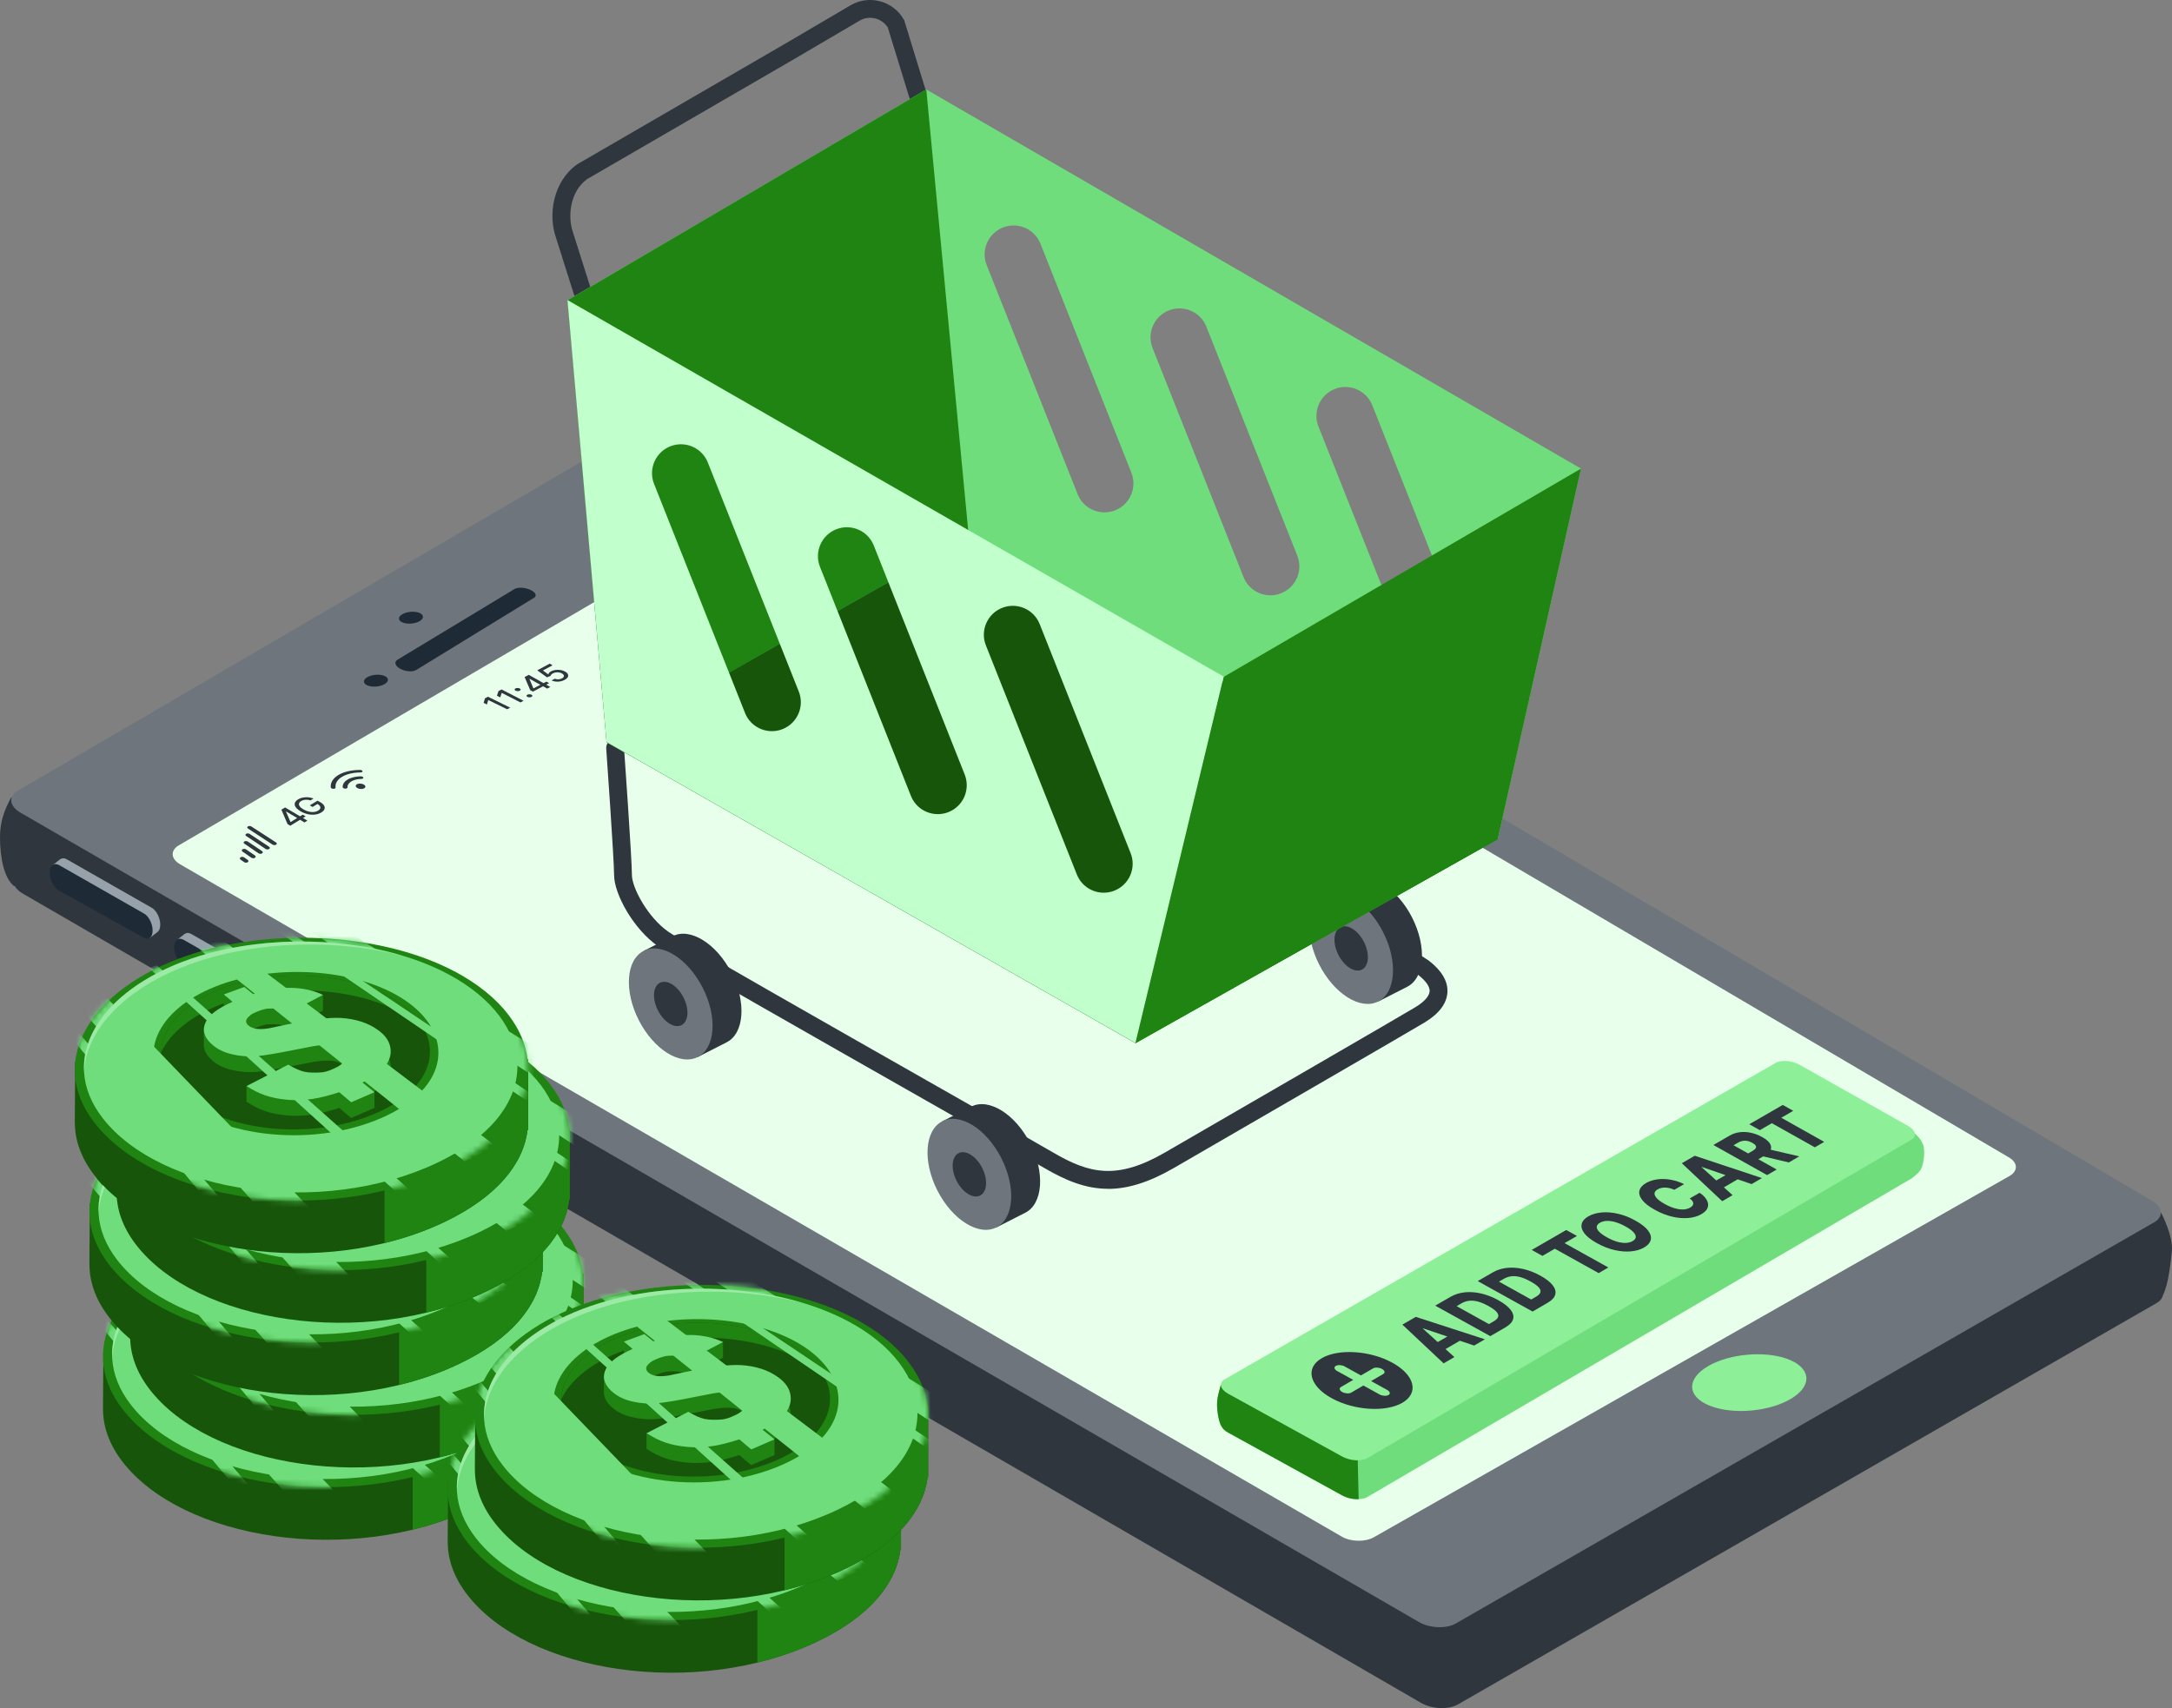 <svg xmlns="http://www.w3.org/2000/svg" width="384" height="302" viewBox="0 0 384 302" fill="none"><rect x="0" y="0" width="384" height="302" fill="#808080" stroke="none"/><g clip-path="url(#clip0_155_250)"><path d="M382.024 214.336C381.107 212.28 372.129 216.611 368.918 219.579L134.706 81.722C132.739 80.564 129.751 80.436 128.036 81.438L13.832 148.096L1.981 140.949C1.482 142.027 0 144.354 0 148.025C0 151.696 0.732 155.148 2.375 156.568C2.442 156.625 2.532 156.663 2.632 156.682C2.893 157.148 3.354 157.599 4.019 157.984L251.256 301.083C253.17 302.19 256.092 302.304 257.778 301.335L381.245 230.407C381.896 230.032 382.271 229.548 382.38 229.035C383.406 226.978 383.734 223.407 383.971 221.275C384.28 218.497 382.029 214.332 382.029 214.332L382.024 214.336Z" fill="#2F363E"></path><path d="M380.851 216.103L257.384 287.031C255.697 288 252.776 287.886 250.862 286.779L3.624 143.679C1.648 142.535 1.425 140.801 3.126 139.809L127.642 67.129C129.357 66.126 132.345 66.255 134.311 67.413L380.48 212.304C382.385 213.425 382.551 215.125 380.851 216.103Z" fill="#6E757C"></path><path d="M355.252 207.93L242.896 271.786C241.366 272.655 238.834 272.613 237.243 271.691L31.817 152.793C30.178 151.843 30.088 150.347 31.617 149.454L143.964 83.67C145.517 82.758 148.106 82.805 149.75 83.769L355.181 204.639C356.772 205.574 356.805 207.051 355.252 207.935V207.93Z" fill="#E8FFEB"></path><path d="M63.624 136.128C62.194 136.133 60.831 136.427 59.838 137.016C58.84 137.61 58.394 138.403 58.484 139.215C58.498 139.343 58.698 139.457 58.931 139.462C59.163 139.467 59.339 139.367 59.325 139.234C59.239 138.536 59.619 137.852 60.474 137.339C61.325 136.831 62.498 136.575 63.733 136.57C63.961 136.57 64.123 136.465 64.089 136.342C64.061 136.218 63.847 136.119 63.624 136.119V136.128Z" fill="#2F363E"></path><path d="M63.434 138.555C63.149 138.593 62.949 138.721 62.902 138.883C62.854 139.044 62.973 139.22 63.211 139.343C63.448 139.467 63.771 139.519 64.061 139.476C64.346 139.434 64.55 139.31 64.593 139.149C64.636 138.987 64.517 138.811 64.275 138.688C64.037 138.564 63.714 138.517 63.434 138.555Z" fill="#2F363E"></path><path d="M61.443 137.838C60.835 138.204 60.555 138.683 60.584 139.177C60.593 139.305 60.788 139.424 61.02 139.434C61.253 139.443 61.439 139.348 61.429 139.215C61.405 138.826 61.619 138.455 62.094 138.166C62.564 137.881 63.206 137.729 63.894 137.714C64.122 137.71 64.279 137.6 64.236 137.472C64.194 137.344 63.975 137.249 63.747 137.254C62.873 137.277 62.047 137.467 61.443 137.833V137.838Z" fill="#2F363E"></path><path d="M43.521 147.422C43.35 147.521 43.35 147.692 43.521 147.806L46.946 150.086C47.121 150.205 47.407 150.214 47.578 150.105C47.748 150 47.744 149.82 47.568 149.701L44.134 147.436C43.967 147.327 43.697 147.317 43.526 147.417L43.521 147.422Z" fill="#2F363E"></path><path d="M42.538 151.568C42.362 151.677 42.357 151.862 42.528 151.981L43.155 152.422C43.331 152.546 43.616 152.555 43.792 152.446C43.968 152.337 43.968 152.147 43.792 152.028L43.165 151.591C42.994 151.473 42.709 151.458 42.533 151.568H42.538Z" fill="#2F363E"></path><path d="M42.875 150.152C42.699 150.257 42.699 150.437 42.87 150.556L44.433 151.639C44.609 151.762 44.894 151.772 45.07 151.663C45.245 151.553 45.245 151.368 45.07 151.249L43.502 150.176C43.331 150.057 43.051 150.048 42.88 150.157L42.875 150.152Z" fill="#2F363E"></path><path d="M43.203 148.77C43.032 148.875 43.027 149.051 43.203 149.164L45.701 150.86C45.877 150.979 46.162 150.988 46.333 150.884C46.504 150.774 46.504 150.594 46.324 150.475L43.82 148.794C43.649 148.68 43.379 148.671 43.208 148.775L43.203 148.77Z" fill="#2F363E"></path><path d="M43.835 146.111C43.668 146.211 43.668 146.377 43.835 146.486L48.181 149.326C48.357 149.44 48.642 149.449 48.813 149.345C48.984 149.24 48.974 149.06 48.799 148.946L44.443 146.125C44.276 146.016 44.01 146.011 43.844 146.111H43.835Z" fill="#2F363E"></path><path d="M50.409 142.758L50.09 142.948L49.901 143.062L49.748 143.152L50.836 145.698L51.321 145.992L53.045 144.938L53.829 145.408L54.352 145.09L53.563 144.624L54.038 144.335L53.525 144.035L53.05 144.325L50.409 142.763V142.758ZM52.532 144.634L51.383 145.332L51.354 145.313L50.561 143.489L50.589 143.47L52.537 144.629L52.532 144.634Z" fill="#2F363E"></path><path d="M55.268 142.668L56.128 142.145C56.332 142.264 56.48 142.388 56.56 142.52C56.646 142.658 56.665 142.801 56.613 142.938C56.56 143.076 56.437 143.204 56.247 143.323C56.038 143.451 55.796 143.532 55.515 143.561C55.235 143.594 54.936 143.57 54.617 143.499C54.299 143.428 53.981 143.295 53.658 143.109C53.34 142.924 53.117 142.744 52.993 142.558C52.865 142.378 52.827 142.207 52.874 142.046C52.922 141.884 53.041 141.746 53.24 141.628C53.354 141.556 53.482 141.504 53.611 141.466C53.743 141.428 53.877 141.404 54.019 141.395C54.161 141.385 54.304 141.395 54.451 141.409C54.599 141.428 54.746 141.461 54.898 141.509L55.434 141.186C55.211 141.096 54.983 141.034 54.741 140.996C54.499 140.958 54.261 140.944 54.019 140.958C53.777 140.968 53.549 141.006 53.321 141.067C53.097 141.129 52.888 141.214 52.703 141.328C52.475 141.461 52.314 141.613 52.214 141.78C52.114 141.946 52.076 142.122 52.109 142.307C52.138 142.492 52.238 142.682 52.409 142.872C52.58 143.062 52.817 143.252 53.136 143.437C53.553 143.679 53.986 143.85 54.428 143.95C54.874 144.045 55.301 144.069 55.71 144.016C56.123 143.964 56.489 143.841 56.807 143.646C57.092 143.47 57.278 143.276 57.358 143.062C57.439 142.848 57.42 142.634 57.292 142.421C57.168 142.207 56.936 142.003 56.598 141.813L56.142 141.561L54.77 142.392L55.264 142.672L55.268 142.668Z" fill="#2F363E"></path><path d="M74.046 108.322C74.915 108.631 75.034 109.272 74.269 109.771C73.471 110.284 72.07 110.421 71.186 110.065C70.331 109.723 70.331 109.058 71.139 108.593C71.918 108.142 73.201 108.023 74.046 108.322Z" fill="#1E2A35"></path><path d="M67.852 119.454C68.721 119.763 68.84 120.404 68.075 120.903C67.277 121.415 65.876 121.553 64.992 121.197C64.137 120.855 64.137 120.19 64.945 119.725C65.724 119.274 67.006 119.155 67.852 119.454Z" fill="#1E2A35"></path><path d="M94.41 105.691L73.599 118.447C72.958 118.841 71.685 118.746 70.763 118.243C69.847 117.744 69.628 117.027 70.269 116.643L90.975 104.134C91.55 103.787 92.781 103.844 93.731 104.271C94.685 104.699 94.994 105.335 94.415 105.691H94.41Z" fill="#1E2A35"></path><path d="M28.33 163.488C28.33 162.31 27.665 160.975 26.843 160.505L11.809 151.928C11.391 151.691 11.011 151.691 10.716 151.876L10.702 151.867L10.64 151.914C10.64 151.914 10.626 151.924 10.621 151.928L9.296 152.964L10.17 153.624C10.298 154.773 10.982 155.984 11.809 156.44L19.737 160.847L26.401 165.881L27.845 164.789C28.14 164.561 28.33 164.11 28.33 163.488Z" fill="#96A1AA"></path><path d="M25.494 165.829L10.46 157.475C9.543 156.967 8.792 155.533 8.792 154.279C8.792 153.025 9.538 152.437 10.46 152.959L25.494 161.536C26.316 162.006 26.981 163.341 26.981 164.518C26.981 165.696 26.316 166.285 25.494 165.824V165.829Z" fill="#1E2A35"></path><path d="M50.338 176.69C50.338 175.512 49.673 174.178 48.851 173.708L33.817 165.131C33.398 164.893 33.019 164.894 32.724 165.079L32.71 165.069L32.648 165.117C32.648 165.117 32.634 165.126 32.629 165.131L31.304 166.166L32.178 166.826C32.306 167.976 32.99 169.187 33.817 169.643L41.745 174.05L48.409 179.084L49.853 177.992C50.148 177.764 50.338 177.312 50.338 176.69Z" fill="#96A1AA"></path><path d="M47.497 179.032L32.463 170.678C31.546 170.17 30.795 168.736 30.795 167.482C30.795 166.228 31.541 165.639 32.463 166.162L47.497 174.738C48.319 175.209 48.984 176.543 48.984 177.721C48.984 178.899 48.319 179.487 47.497 179.027V179.032Z" fill="#1E2A35"></path><path d="M85.503 124.27L86.088 124.55L86.316 123.785L86.339 123.776L89.665 125.4L90.206 125.12L86.273 123.182L85.741 123.467L85.503 124.27Z" fill="#2F363E"></path><path d="M87.859 123.011L88.439 123.301L88.695 122.517L88.719 122.508L92.016 124.189L92.567 123.899L88.672 121.895L88.125 122.19L87.859 123.011Z" fill="#2F363E"></path><path d="M91.128 121.715C91.028 121.767 90.981 121.833 90.981 121.909C90.981 121.985 91.037 122.052 91.142 122.109C91.246 122.166 91.375 122.194 91.522 122.194C91.669 122.194 91.793 122.171 91.892 122.118C91.959 122.08 92.002 122.042 92.025 121.995C92.044 121.947 92.044 121.9 92.025 121.852C92.002 121.805 91.954 121.762 91.883 121.724C91.778 121.667 91.655 121.639 91.503 121.639C91.356 121.639 91.232 121.662 91.132 121.719L91.128 121.715Z" fill="#2F363E"></path><path d="M93.237 122.826C93.137 122.878 93.089 122.94 93.089 123.016C93.089 123.092 93.142 123.154 93.241 123.206C93.341 123.258 93.465 123.287 93.607 123.287C93.75 123.287 93.868 123.263 93.968 123.211C94.035 123.177 94.077 123.135 94.101 123.092C94.125 123.044 94.125 123.002 94.101 122.954C94.077 122.907 94.035 122.864 93.968 122.831C93.868 122.778 93.745 122.75 93.602 122.75C93.46 122.75 93.336 122.774 93.237 122.826Z" fill="#2F363E"></path><path d="M93.479 119.316L93.127 119.506L92.918 119.616L92.752 119.706L93.749 122.033L94.21 122.28L96.015 121.339L96.742 121.743L97.293 121.458L96.571 121.05L97.084 120.784L96.604 120.513L96.091 120.779L93.479 119.312V119.316ZM94.296 121.691L93.597 120.024L93.626 120.01L95.536 121.074L94.324 121.705L94.296 121.691Z" fill="#2F363E"></path><path d="M99.141 118.471C98.842 118.419 98.543 118.409 98.243 118.443C97.939 118.481 97.669 118.561 97.426 118.689C97.279 118.77 97.165 118.856 97.084 118.951C97.004 119.046 96.961 119.136 96.956 119.221L96.932 119.236L95.982 118.542L97.688 117.63L97.189 117.331L94.98 118.514L96.704 119.753L97.327 119.511C97.336 119.435 97.384 119.354 97.464 119.269C97.545 119.183 97.65 119.107 97.768 119.041C97.93 118.96 98.106 118.903 98.296 118.879C98.486 118.856 98.676 118.86 98.866 118.894C99.056 118.927 99.227 118.989 99.374 119.079C99.521 119.169 99.621 119.264 99.668 119.369C99.716 119.473 99.711 119.573 99.659 119.673C99.607 119.772 99.502 119.863 99.35 119.939C99.16 120.038 98.946 120.09 98.709 120.105C98.471 120.114 98.267 120.081 98.091 119.996L97.517 120.295C97.721 120.404 97.958 120.475 98.224 120.504C98.49 120.532 98.761 120.523 99.037 120.475C99.312 120.428 99.573 120.342 99.816 120.214C100.082 120.076 100.262 119.924 100.362 119.753C100.462 119.582 100.481 119.411 100.414 119.24C100.348 119.069 100.191 118.908 99.953 118.765C99.716 118.618 99.445 118.519 99.151 118.466L99.141 118.471Z" fill="#2F363E"></path><path d="M315.882 240.219C320.02 241.682 320.594 244.754 316.937 247.119C313.141 249.57 306.458 250.211 302.249 248.52C298.169 246.882 298.178 243.729 302.031 241.506C305.755 239.359 311.859 238.799 315.882 240.219Z" fill="#8EEF99"></path><path d="M102.96 53.119C102.291 53.119 101.673 52.691 101.459 52.017L98.3 42.039C96.894 38.083 97.702 32.156 102.01 29.074L102.139 28.993L138.672 7.808L150.4 0.921C151.996 -3.25125e-06 153.844 -0.242 155.611 0.233C157.378 0.708 158.861 1.843 159.773 3.429L159.863 3.586L163.753 16.256C164.01 17.087 163.539 17.966 162.708 18.222C161.882 18.479 160.998 18.009 160.742 17.177L156.96 4.863C156.462 4.079 155.697 3.519 154.794 3.277C153.835 3.02 152.837 3.149 151.982 3.647L140.259 10.529L103.787 31.677C100.6 34.013 100.405 38.548 101.288 41.042L104.466 51.072C104.727 51.898 104.271 52.786 103.44 53.047C103.283 53.1 103.122 53.123 102.965 53.123L102.96 53.119Z" fill="#2F363E"></path><path d="M195.897 210.181C191.969 210.181 188.435 208.737 184.568 206.467C182.16 205.057 173.833 200.322 164.185 194.837C144.102 183.42 119.106 169.215 116.384 167.33C111.986 164.286 108.57 158.05 108.57 154.716C108.57 152.014 107.193 132.543 107.178 132.343C107.117 131.474 107.772 130.724 108.637 130.662C109.52 130.619 110.256 131.256 110.318 132.12C110.375 132.927 111.72 151.9 111.72 154.716C111.72 156.901 114.494 162.191 118.175 164.742C120.783 166.546 146.766 181.316 165.743 192.101C175.795 197.814 183.737 202.326 186.164 203.751C192.686 207.578 197.541 208.628 205.982 203.751L208.072 202.54C219.112 196.152 248.439 179.179 250.301 178.034C251.836 177.089 252.705 176.101 252.752 175.251C252.805 174.216 251.693 173.119 250.729 172.364L238.15 164.224C237.419 163.749 237.21 162.775 237.685 162.049C238.16 161.317 239.134 161.108 239.86 161.583L252.605 169.837C254.89 171.604 256.002 173.485 255.897 175.422C255.793 177.393 254.467 179.174 251.954 180.722C250.054 181.891 220.703 198.878 209.654 205.275L207.564 206.486C203.056 209.093 199.332 210.195 195.902 210.195L195.897 210.181Z" fill="#2F363E"></path><path d="M123.357 186.887L128.473 184.279C131.589 182.688 131.979 177.203 129.338 172.022C126.696 166.841 122.027 163.929 118.911 165.52L113.795 168.128" fill="#2F363E"></path><path d="M123.365 186.88C126.483 185.291 126.87 179.803 124.228 174.622C121.587 169.441 116.918 166.53 113.8 168.119C110.682 169.708 110.296 175.196 112.937 180.376C115.578 185.557 120.247 188.469 123.365 186.88Z" fill="#6E757C"></path><path d="M120.492 181.244C121.737 180.609 121.892 178.418 120.838 176.35C119.784 174.282 117.919 173.12 116.673 173.755C115.427 174.39 115.272 176.581 116.327 178.649C117.381 180.717 119.246 181.879 120.492 181.244Z" fill="#2F363E"></path><path d="M340.113 202.848C339.909 201.495 338.546 200.426 338.546 200.426L332.361 203.133L318.158 195.136C316.818 194.381 314.923 194.229 313.93 194.799L221.819 247.699L215.844 244.821C215.64 245.709 215.126 247.02 215.174 248.558C215.221 250.102 215.606 251.65 215.944 252.149C215.944 252.149 215.953 252.149 215.958 252.149C216.129 252.543 216.509 252.942 217.117 253.274L237.296 264.387C238.702 265.161 240.701 265.285 241.761 264.663L337.985 208.334C337.985 208.334 339.087 207.545 339.553 206.828C340.018 206.106 340.327 204.202 340.118 202.848H340.113Z" fill="#6FDD7C"></path><path d="M240.022 257.529L221.815 247.704L215.839 244.826C215.635 245.714 215.122 247.024 215.169 248.563C215.217 250.107 215.601 251.655 215.939 252.153C215.939 252.153 215.948 252.153 215.953 252.153C216.124 252.548 216.504 252.947 217.112 253.279L237.291 264.392C237.889 264.72 238.592 264.933 239.286 265.019C239.595 265.057 239.903 265.071 240.203 265.057L240.027 257.529H240.022Z" fill="#1F8411"></path><path d="M337.98 201.462L241.756 257.791C240.697 258.413 238.697 258.289 237.291 257.515L217.112 246.402C215.701 245.623 215.426 244.493 216.499 243.876L313.93 187.922C314.923 187.352 316.818 187.504 318.158 188.259L337.339 199.063C338.674 199.814 338.964 200.892 337.98 201.466V201.462Z" fill="#8EEF99"></path><path d="M247.936 234.197L255.223 241.045L257.128 239.934L255.565 238.519L258.097 237.047L260.624 237.897L262.524 236.79L250.306 232.825L247.936 234.192V234.197ZM254.192 237.279L251.551 234.89L251.608 234.857L255.883 236.301L254.192 237.279Z" fill="#2F363E"></path><path d="M258.956 228.489C258.03 228.584 257.194 228.85 256.448 229.277L253.745 230.84L263.478 236.234L266.172 234.667C266.913 234.235 267.354 233.76 267.506 233.233C267.658 232.706 267.516 232.155 267.079 231.585C266.642 231.015 265.92 230.445 264.908 229.885C263.901 229.325 262.889 228.93 261.873 228.693C260.856 228.46 259.882 228.389 258.956 228.484V228.489ZM264.599 231.965C264.875 232.283 264.96 232.573 264.861 232.844C264.761 233.11 264.509 233.361 264.101 233.599L263.236 234.102L257.522 230.93L258.367 230.441C258.785 230.198 259.232 230.046 259.702 229.985C260.172 229.923 260.69 229.961 261.255 230.108C261.82 230.255 262.447 230.521 263.15 230.906C263.849 231.295 264.333 231.647 264.609 231.965H264.599Z" fill="#2F363E"></path><path d="M266.438 224.162C265.516 224.257 264.685 224.518 263.944 224.946L261.255 226.499L270.951 231.884L273.63 230.327C274.366 229.899 274.808 229.424 274.955 228.897C275.102 228.37 274.96 227.824 274.527 227.254C274.09 226.684 273.373 226.119 272.366 225.559C271.364 224.998 270.352 224.604 269.34 224.371C268.328 224.139 267.359 224.067 266.438 224.162ZM272.062 227.634C272.333 227.952 272.423 228.242 272.323 228.508C272.224 228.774 271.972 229.025 271.568 229.258L270.708 229.757L265.013 226.594L265.849 226.109C266.267 225.867 266.709 225.715 267.179 225.653C267.649 225.592 268.162 225.634 268.723 225.777C269.283 225.924 269.91 226.19 270.608 226.575C271.307 226.964 271.787 227.311 272.062 227.629V227.634Z" fill="#2F363E"></path><path d="M272.694 222.044L274.888 220.776L282.636 225.088L284.346 224.091L276.608 219.784L278.793 218.52L276.902 217.466L270.798 220.99L272.694 222.044Z" fill="#2F363E"></path><path d="M283.125 214.37C282.228 214.455 281.458 214.683 280.812 215.053C280.166 215.424 279.776 215.87 279.643 216.378C279.51 216.891 279.658 217.438 280.09 218.026C280.522 218.611 281.268 219.199 282.327 219.788C283.382 220.377 284.427 220.786 285.462 221.018C286.498 221.251 287.467 221.327 288.365 221.242C289.263 221.156 290.032 220.928 290.678 220.553C291.319 220.183 291.704 219.741 291.837 219.228C291.97 218.715 291.823 218.169 291.391 217.585C290.958 217.001 290.217 216.412 289.163 215.823C288.108 215.234 287.063 214.821 286.028 214.588C284.992 214.355 284.023 214.279 283.125 214.365V214.37ZM288.783 217.851C289.082 218.169 289.22 218.459 289.196 218.725C289.172 218.99 288.987 219.223 288.645 219.423C288.303 219.622 287.899 219.731 287.429 219.75C286.959 219.769 286.446 219.698 285.88 219.532C285.315 219.366 284.721 219.109 284.099 218.763C283.472 218.411 283.011 218.079 282.712 217.765C282.413 217.447 282.275 217.157 282.299 216.887C282.323 216.621 282.508 216.388 282.85 216.189C283.197 215.989 283.6 215.88 284.071 215.861C284.541 215.842 285.054 215.913 285.619 216.079C286.18 216.246 286.774 216.502 287.401 216.849C288.023 217.195 288.484 217.528 288.788 217.846L288.783 217.851Z" fill="#2F363E"></path><path d="M292.516 210.988C292.535 210.718 292.72 210.48 293.067 210.281C293.262 210.167 293.476 210.086 293.708 210.034C293.941 209.981 294.188 209.958 294.44 209.967C294.696 209.977 294.953 210.015 295.219 210.076C295.485 210.143 295.746 210.238 296.008 210.357L297.741 209.355C297.129 209.06 296.516 208.837 295.898 208.69C295.281 208.542 294.682 208.462 294.098 208.452C293.514 208.443 292.958 208.495 292.431 208.618C291.903 208.742 291.424 208.927 290.996 209.174C290.364 209.54 289.98 209.977 289.851 210.485C289.723 210.993 289.87 211.539 290.303 212.119C290.735 212.703 291.476 213.287 292.53 213.876C293.58 214.46 294.616 214.873 295.642 215.11C296.668 215.348 297.623 215.424 298.511 215.343C299.399 215.262 300.164 215.035 300.805 214.659C301.29 214.374 301.622 214.07 301.803 213.738C301.979 213.406 302.031 213.073 301.96 212.731C301.884 212.389 301.717 212.062 301.461 211.743C301.204 211.425 300.876 211.14 300.482 210.889L298.739 211.886C298.938 212.033 299.09 212.18 299.195 212.323C299.299 212.47 299.356 212.612 299.361 212.75C299.371 212.888 299.328 213.026 299.238 213.149C299.147 213.277 299.005 213.396 298.815 213.505C298.478 213.7 298.079 213.809 297.618 213.833C297.157 213.857 296.644 213.785 296.079 213.624C295.514 213.463 294.915 213.206 294.283 212.85C293.651 212.494 293.219 212.18 292.925 211.862C292.63 211.544 292.492 211.249 292.511 210.979L292.516 210.988Z" fill="#2F363E"></path><path d="M297.338 205.66L304.477 212.375L306.311 211.306L304.777 209.92L307.214 208.504L309.674 209.35L311.503 208.286L299.623 204.34L297.343 205.655L297.338 205.66ZM303.437 208.709L300.848 206.363L300.905 206.329L305.066 207.764L303.442 208.704L303.437 208.709Z" fill="#2F363E"></path><path d="M312.909 202.164C312.662 201.785 312.215 201.409 311.555 201.044C310.909 200.678 310.244 200.426 309.56 200.279C308.88 200.132 308.22 200.099 307.579 200.179C306.942 200.26 306.358 200.45 305.831 200.754L302.919 202.435L312.415 207.759L314.11 206.771L310.866 204.952L311.735 204.449L316.257 205.522L318.101 204.449L313.046 203.271C313.194 202.915 313.146 202.544 312.904 202.169L312.909 202.164ZM306.482 202.483L307.318 201.998C307.574 201.851 307.835 201.756 308.106 201.709C308.377 201.661 308.652 201.666 308.937 201.723C309.218 201.78 309.507 201.889 309.802 202.055C310.096 202.221 310.291 202.378 310.386 202.535C310.486 202.692 310.491 202.844 310.41 202.996C310.329 203.148 310.158 203.295 309.902 203.447L309.066 203.931L306.482 202.483Z" fill="#2F363E"></path><path d="M309.266 198.769L311.128 199.814L313.256 198.584L320.851 202.848L322.509 201.884L314.923 197.62L317.037 196.394L315.184 195.354L309.266 198.769Z" fill="#2F363E"></path><path d="M233.685 240.129C230.697 241.853 231.472 245.02 235.424 247.2C239.371 249.38 244.981 249.736 247.945 248.003C250.905 246.274 250.121 243.121 246.197 240.95C242.269 238.775 236.668 238.405 233.685 240.124V240.129ZM244.558 242.926L242.402 244.175L245.261 245.752C245.76 246.027 245.855 246.426 245.48 246.644C245.105 246.863 244.397 246.815 243.903 246.545L241.043 244.963L238.882 246.217C238.507 246.436 237.799 246.388 237.3 246.113C236.801 245.837 236.702 245.438 237.082 245.22L239.248 243.966L236.383 242.385C235.885 242.109 235.785 241.71 236.165 241.492C236.54 241.273 237.248 241.321 237.747 241.596L240.606 243.178L242.763 241.929C243.138 241.71 243.841 241.758 244.34 242.033C244.839 242.309 244.934 242.707 244.558 242.921V242.926Z" fill="#2F363E"></path><path d="M176.156 217.015L181.272 214.408C184.388 212.817 184.777 207.331 182.136 202.15C179.495 196.969 174.826 194.058 171.71 195.649L166.594 198.256" fill="#2F363E"></path><path d="M176.163 217.004C179.281 215.415 179.667 209.927 177.025 204.747C174.384 199.566 169.715 196.654 166.597 198.243C163.479 199.832 163.093 205.32 165.734 210.501C168.376 215.682 173.045 218.593 176.163 217.004Z" fill="#6E757C"></path><path d="M173.289 211.368C174.535 210.733 174.69 208.542 173.635 206.474C172.581 204.406 170.716 203.244 169.471 203.879C168.225 204.514 168.07 206.705 169.124 208.773C170.178 210.841 172.043 212.003 173.289 211.368Z" fill="#2F363E"></path><path d="M243.665 177.075L248.781 174.468C251.897 172.877 252.287 167.392 249.646 162.21C247.005 157.029 242.335 154.118 239.219 155.709L234.103 158.316" fill="#2F363E"></path><path d="M243.666 177.061C246.784 175.472 247.17 169.985 244.528 164.804C241.887 159.623 237.218 156.712 234.1 158.301C230.982 159.89 230.596 165.378 233.237 170.558C235.879 175.739 240.548 178.651 243.666 177.061Z" fill="#6E757C"></path><path d="M240.792 171.426C242.038 170.791 242.193 168.6 241.138 166.532C240.084 164.464 238.219 163.302 236.973 163.937C235.728 164.572 235.573 166.763 236.627 168.831C237.681 170.899 239.546 172.061 240.792 171.426Z" fill="#2F363E"></path><path d="M163.762 15.819L100.324 53.09L107.24 131.241L200.743 184.446L264.78 148.376L279.51 82.848L163.762 15.819ZM197.156 90.223C196.539 90.47 195.897 90.584 195.27 90.584C193.233 90.584 191.309 89.364 190.515 87.355L174.441 46.864C173.396 44.238 174.683 41.265 177.31 40.225C179.937 39.18 182.91 40.467 183.951 43.093L200.025 83.584C201.07 86.21 199.783 89.183 197.156 90.223ZM226.489 104.889C225.871 105.136 225.23 105.25 224.603 105.25C222.565 105.25 220.641 104.029 219.848 102.02L203.768 61.529C202.723 58.903 204.011 55.93 206.638 54.89C209.264 53.845 212.238 55.132 213.278 57.758L229.358 98.249C230.403 100.876 229.115 103.849 226.489 104.889ZM255.821 118.78C255.203 119.027 254.562 119.141 253.935 119.141C251.897 119.141 249.973 117.92 249.18 115.911L233.101 75.42C232.056 72.794 233.343 69.821 235.97 68.781C238.597 67.736 241.57 69.023 242.611 71.65L258.69 112.14C259.735 114.767 258.448 117.74 255.821 118.78Z" fill="#6FDD7C"></path><path d="M163.762 15.819L171.277 94.877L107.24 131.246L100.324 53.095L163.762 15.819Z" fill="#1F8411"></path><path d="M107.24 131.199L171.277 94.877L264.785 148.381L200.743 184.403L107.24 131.199Z" fill="#17560A"></path><path d="M216.347 119.673L279.515 82.853L264.785 148.381L200.743 184.45L216.347 119.673Z" fill="#1F8411"></path><path d="M100.324 53.047L107.24 131.199L200.743 184.403L216.347 119.625L100.324 53.047ZM138.354 128.91C137.736 129.157 137.095 129.27 136.468 129.27C134.43 129.27 132.506 128.05 131.713 126.041L115.634 85.55C114.589 82.924 115.876 79.951 118.503 78.911C121.13 77.866 124.103 79.153 125.143 81.779L141.223 122.27C142.268 124.897 140.981 127.87 138.354 128.91ZM167.686 143.58C167.069 143.826 166.427 143.94 165.8 143.94C163.762 143.94 161.839 142.72 161.045 140.711L144.971 100.22C143.926 97.594 145.213 94.621 147.84 93.581C150.467 92.536 153.44 93.823 154.481 96.45L170.555 136.94C171.6 139.567 170.313 142.539 167.686 143.58ZM197.018 157.471C196.401 157.718 195.76 157.832 195.133 157.832C193.095 157.832 191.171 156.611 190.378 154.602L174.303 114.111C173.258 111.485 174.545 108.512 177.172 107.472C179.799 106.427 182.773 107.714 183.813 110.341L199.888 150.831C200.933 153.458 199.645 156.431 197.018 157.471Z" fill="#C1FFCC"></path><path d="M98.343 237.906L95.037 239.625C93.103 237.028 90.353 234.615 86.829 232.544C73.908 224.96 53.264 223.702 37.944 228.968C30.938 231.376 25.39 235.033 21.979 239.302L18.283 238.343L18.203 249.005L18.212 249.014C18.188 252.106 19.238 255.264 21.57 258.327C32.135 272.209 62.009 276.991 83.565 266.714C92.814 262.302 97.512 256.432 98.238 250.506L98.348 250.363V237.911L98.343 237.906Z" fill="#17560A"></path><path d="M98.343 250.358V237.906L95.882 239.188L72.958 261.139V270.447C76.625 269.554 80.197 268.315 83.565 266.709C92.814 262.298 97.512 256.428 98.239 250.501L98.348 250.358H98.343Z" fill="#1F8411"></path><g style="mix-blend-mode:multiply"><path d="M86.834 223.241C102.371 232.364 103.032 248.121 83.565 257.406C62.009 267.683 32.135 262.901 21.571 249.019C13.049 237.821 21.504 225.316 37.949 219.665C53.264 214.398 73.913 215.657 86.834 223.241Z" fill="#1F8411"></path></g><path d="M85.651 223.706C100.405 232.483 100.789 247.495 82.202 256.28C61.724 265.954 33.37 261.504 23.157 248.392C14.84 237.711 22.811 225.682 38.619 220.221C53.383 215.12 73.291 216.359 85.651 223.711V223.706Z" fill="#6FDD7C"></path><g style="mix-blend-mode:multiply"><path d="M76.374 227.373C85.508 233.395 84.568 242.959 72.531 248.278C59.748 253.925 42.167 251.555 34.971 243.724C28.668 236.866 33.256 228.603 44.053 224.718C54.347 221.014 68.27 222.035 76.369 227.373H76.374Z" fill="#1F8411"></path></g><path d="M75.323 227.786C83.878 233.49 82.871 242.484 71.542 247.457C59.553 252.719 43.07 250.534 36.239 243.22C30.211 236.766 34.462 228.94 44.689 225.24C54.461 221.707 67.685 222.695 75.323 227.786Z" fill="#17560A"></path><g style="mix-blend-mode:multiply"><path d="M44.632 228.028C55.164 224.219 69.414 225.283 77.641 230.768C78.496 231.338 79.257 231.937 79.936 232.559C79.005 230.835 77.461 229.206 75.323 227.781C67.685 222.69 54.465 221.702 44.689 225.236C37.792 227.729 33.617 232.108 33.479 236.667C35.175 233.162 39.084 230.027 44.632 228.023V228.028Z" fill="#1F8411"></path></g><path d="M73.832 238.034C73.528 237.137 72.849 236.31 71.804 235.555C70.056 234.287 67.852 233.584 65.168 233.418C63.168 233.304 60.009 233.694 55.667 234.582L52.542 235.247C51.587 235.399 50.827 235.427 50.257 235.327C49.691 235.228 49.236 235.033 48.894 234.739C48.571 234.458 48.442 234.159 48.514 233.841C48.58 233.523 48.922 233.152 49.535 232.72C49.535 232.72 50.936 231.97 52.214 231.775C53.05 231.718 53.71 231.723 54.195 231.794C54.679 231.865 55.368 232.065 56.27 232.388L62.08 229.339V226.561L58.275 226.855L57.501 228.161C57.135 228.128 56.769 228.095 56.389 228.09C54.447 228.061 52.238 228.432 49.734 229.206L48.167 227.938L44.547 229.263L46.086 230.564C44.576 231.224 43.407 231.913 42.576 232.63H41.023V235.764H41.051C41.136 236.515 41.54 237.241 42.281 237.944C43.25 238.861 44.49 239.497 45.986 239.839C47.497 240.186 48.969 240.295 50.385 240.167C51.805 240.039 54.038 239.663 57.073 239.051L60.375 238.41C61.885 238.167 63.025 238.106 63.8 238.22C64.574 238.338 65.182 238.566 65.619 238.908C66.122 239.302 66.336 239.768 66.251 240.295C66.165 240.827 65.405 241.639 64.769 241.986C64.132 242.332 62.878 242.959 61.809 243.035C60.74 243.111 59.577 243.111 58.783 242.931C57.99 242.75 57.04 242.328 55.938 241.667L52.784 243.287L48.561 242.674V245.452C49.649 246.16 50.746 246.711 51.848 247.091C52.96 247.476 54.242 247.737 55.7 247.87C57.164 248.007 58.679 247.96 60.242 247.727C61.61 247.523 63.192 247.119 64.959 246.54L67.063 248.321L71.186 246.54V243.762L71.053 243.729C71.452 243.477 71.808 243.225 72.108 242.973C72.91 242.299 73.471 241.53 73.803 240.665C74.126 239.815 74.131 238.932 73.827 238.02L73.832 238.034Z" fill="#1F8411"></path><path d="M44.547 226.489V229.272L47.283 227.33L44.547 226.489Z" fill="#1F8411"></path><path d="M65.168 230.64C63.168 230.526 60.009 230.911 55.667 231.804L52.542 232.468C51.587 232.62 50.827 232.649 50.257 232.549C49.691 232.449 49.236 232.255 48.894 231.96C48.571 231.68 48.442 231.381 48.514 231.063C48.58 230.745 48.922 230.374 49.535 229.942C49.535 229.942 50.936 229.192 52.214 228.997C53.05 228.94 53.71 228.945 54.195 229.016C54.679 229.087 55.368 229.287 56.275 229.609L62.085 226.561C60.36 225.758 58.47 225.345 56.394 225.312C54.451 225.283 52.242 225.653 49.739 226.428L48.172 225.16L44.552 226.485L46.091 227.786C43.602 228.878 42.025 230.037 41.393 231.276C40.699 232.639 40.989 233.941 42.291 235.166C43.26 236.083 44.495 236.719 45.996 237.061C47.507 237.408 48.979 237.517 50.395 237.389C51.815 237.26 54.047 236.885 57.083 236.272L60.384 235.631C61.895 235.389 63.035 235.327 63.809 235.441C64.583 235.56 65.191 235.788 65.628 236.13C66.132 236.524 66.346 236.99 66.26 237.517C66.175 238.049 65.415 238.861 64.778 239.207C64.142 239.554 62.888 240.181 61.819 240.257C60.75 240.333 59.586 240.333 58.793 240.152C58 239.972 57.05 239.549 55.947 238.894L48.571 242.679C49.658 243.387 50.756 243.938 51.858 244.317C52.969 244.702 54.252 244.963 55.705 245.096C57.168 245.234 58.684 245.187 60.246 244.954C61.614 244.75 63.196 244.346 64.963 243.767L67.068 245.547L71.191 243.767L69.072 242.057C70.369 241.42 71.395 240.803 72.112 240.2C72.915 239.526 73.476 238.756 73.808 237.892C74.131 237.042 74.136 236.158 73.832 235.247C73.528 234.349 72.849 233.523 71.804 232.768C70.056 231.5 67.852 230.797 65.168 230.631V230.64Z" fill="#6FDD7C"></path><g style="mix-blend-mode:multiply"><mask id="mask0_155_250" style="mask-type:luminance" maskUnits="userSpaceOnUse" x="18" y="216" width="81" height="47"><path d="M86.834 223.241C102.371 232.364 103.032 248.121 83.565 257.406C62.009 267.683 32.135 262.901 21.571 249.019C13.049 237.821 21.504 225.316 37.949 219.665C53.264 214.398 73.913 215.657 86.834 223.241Z" fill="white"></path></mask><g mask="url(#mask0_155_250)"><path d="M51.107 270.969L49.074 271.929L12.64 228.218L14.151 227.696L51.107 270.969Z" fill="#6FDD7C"></path><path d="M77.689 261.291L75.86 262.165L31.294 221.807L32.691 221.327L77.689 261.291Z" fill="#6FDD7C"></path><path d="M19.865 226.214L17.438 227.05L55.767 269.877L59.002 268.343L62.19 266.828L22.264 225.388L19.865 226.214Z" fill="#6FDD7C"></path><path d="M102.699 246.597L101.122 247.343L52.774 214.431L54.038 213.994L102.699 246.597Z" fill="#6FDD7C"></path><path d="M58.997 212.731L56.964 213.434L106.651 245.709L109.164 244.517L111.648 243.334L61.011 212.038L58.997 212.731Z" fill="#6FDD7C"></path><path d="M42.025 217.476L39.849 218.221L87.151 256.019L89.949 254.68L92.714 253.36L44.176 216.739L42.025 217.476Z" fill="#6FDD7C"></path></g></g><g style="mix-blend-mode:lighten" opacity="0.38"><path d="M39.36 220.871C50.466 217.034 64.37 216.649 76.074 219.627C64.398 216.136 49.991 216.288 38.619 220.221C26.781 224.314 19.338 232.089 19.841 240.219C20.226 232.297 27.755 224.884 39.36 220.871Z" fill="#E8FFEB"></path></g><path d="M103.145 225.117L99.839 226.836C97.906 224.238 95.155 221.826 91.631 219.755C78.71 212.171 58.066 210.912 42.747 216.179C35.74 218.587 30.192 222.244 26.781 226.513L23.086 225.554L23.005 236.215L23.014 236.225C22.991 239.317 24.04 242.475 26.373 245.538C36.937 259.42 66.811 264.202 88.367 253.925C97.616 249.513 102.314 243.643 103.041 237.716L103.15 237.574V225.122L103.145 225.117Z" fill="#17560A"></path><path d="M103.145 237.569V225.117L100.685 226.399L77.76 248.349V257.658C81.427 256.765 84.999 255.525 88.367 253.92C97.616 249.508 102.314 243.638 103.041 237.711L103.15 237.569H103.145Z" fill="#1F8411"></path><g style="mix-blend-mode:multiply"><path d="M91.631 210.452C107.169 219.575 107.829 235.332 88.363 244.617C66.806 254.894 36.933 250.111 26.368 236.23C17.846 225.031 26.302 212.527 42.747 206.876C58.061 201.609 78.71 202.867 91.631 210.452Z" fill="#1F8411"></path></g><path d="M90.453 210.917C105.207 219.693 105.592 234.705 87.004 243.491C66.526 253.165 38.172 248.715 27.959 235.603C19.642 224.922 27.613 212.893 43.421 207.431C58.185 202.331 78.093 203.57 90.453 210.922V210.917Z" fill="#6FDD7C"></path><g style="mix-blend-mode:multiply"><path d="M81.176 214.583C90.31 220.605 89.37 230.17 77.333 235.489C64.55 241.136 46.97 238.766 39.773 230.934C33.47 224.077 38.058 215.813 48.855 211.929C59.149 208.224 73.072 209.245 81.171 214.583H81.176Z" fill="#1F8411"></path></g><path d="M80.126 214.997C88.681 220.7 87.674 229.695 76.345 234.667C64.356 239.929 47.872 237.745 41.042 230.431C35.014 223.977 39.265 216.151 49.492 212.451C59.263 208.918 72.488 209.905 80.126 214.997Z" fill="#17560A"></path><g style="mix-blend-mode:multiply"><path d="M49.435 215.239C59.966 211.43 74.217 212.494 82.444 217.979C83.299 218.549 84.059 219.147 84.739 219.769C83.808 218.045 82.264 216.416 80.126 214.992C72.488 209.901 59.268 208.913 49.492 212.446C42.595 214.94 38.419 219.318 38.282 223.877C39.978 220.372 43.887 217.238 49.435 215.234V215.239Z" fill="#1F8411"></path></g><path d="M78.63 225.245C78.326 224.347 77.647 223.521 76.602 222.766C74.853 221.498 72.649 220.795 69.966 220.629C67.966 220.515 64.807 220.904 60.465 221.792L57.34 222.457C56.385 222.609 55.625 222.638 55.055 222.538C54.489 222.438 54.033 222.244 53.691 221.949C53.368 221.669 53.24 221.37 53.311 221.052C53.378 220.733 53.72 220.363 54.333 219.931C54.333 219.931 55.734 219.18 57.012 218.986C57.848 218.929 58.508 218.934 58.993 219.005C59.477 219.076 60.166 219.275 61.068 219.598L66.878 216.549V213.771L63.073 214.066L62.299 215.372C61.933 215.338 61.567 215.305 61.187 215.3C59.244 215.272 57.035 215.642 54.532 216.416L52.965 215.148L49.345 216.473L50.884 217.775C49.373 218.435 48.205 219.123 47.374 219.841H45.82V222.975H45.849C45.934 223.725 46.338 224.452 47.079 225.155C48.048 226.071 49.288 226.708 50.784 227.05C52.295 227.396 53.767 227.506 55.183 227.377C56.603 227.249 58.836 226.874 61.871 226.261L65.173 225.62C66.683 225.378 67.823 225.316 68.597 225.43C69.372 225.549 69.98 225.777 70.417 226.119C70.92 226.513 71.134 226.978 71.049 227.506C70.963 228.038 70.203 228.85 69.567 229.196C68.93 229.543 67.676 230.17 66.607 230.246C65.538 230.322 64.374 230.322 63.581 230.141C62.788 229.961 61.838 229.538 60.736 228.878L57.582 230.498L53.359 229.885V232.663C54.447 233.371 55.544 233.922 56.646 234.302C57.758 234.686 59.04 234.947 60.498 235.08C61.961 235.218 63.477 235.171 65.04 234.938C66.408 234.734 67.989 234.33 69.757 233.751L71.861 235.532L75.984 233.751V230.972L75.851 230.939C76.25 230.688 76.606 230.436 76.906 230.184C77.708 229.51 78.269 228.74 78.601 227.876C78.924 227.026 78.929 226.143 78.625 225.231L78.63 225.245Z" fill="#1F8411"></path><path d="M49.345 213.7V216.483L52.086 214.541L49.345 213.7Z" fill="#1F8411"></path><path d="M69.966 217.851C67.966 217.737 64.807 218.121 60.465 219.014L57.34 219.679C56.385 219.831 55.625 219.86 55.055 219.76C54.489 219.66 54.033 219.465 53.691 219.171C53.368 218.891 53.24 218.592 53.311 218.273C53.378 217.955 53.72 217.585 54.333 217.153C54.333 217.153 55.734 216.402 57.012 216.208C57.848 216.151 58.508 216.155 58.993 216.227C59.477 216.298 60.166 216.497 61.073 216.82L66.883 213.771C65.158 212.969 63.268 212.555 61.192 212.522C59.249 212.494 57.04 212.864 54.537 213.638L52.969 212.37L49.35 213.695L50.889 214.996C48.4 216.089 46.823 217.248 46.191 218.487C45.497 219.85 45.787 221.151 47.089 222.377C48.058 223.293 49.293 223.93 50.794 224.271C52.304 224.618 53.777 224.727 55.192 224.599C56.613 224.471 58.845 224.096 61.881 223.483L65.182 222.842C66.693 222.6 67.833 222.538 68.607 222.652C69.381 222.771 69.989 222.999 70.426 223.341C70.93 223.735 71.144 224.2 71.058 224.727C70.972 225.259 70.213 226.071 69.576 226.418C68.939 226.765 67.685 227.392 66.617 227.468C65.548 227.544 64.384 227.544 63.591 227.363C62.797 227.183 61.847 226.76 60.745 226.105L53.368 229.89C54.456 230.597 55.553 231.148 56.656 231.528C57.767 231.913 59.05 232.174 60.503 232.307C61.966 232.445 63.481 232.397 65.044 232.164C66.412 231.96 67.994 231.557 69.761 230.977L71.866 232.758L75.989 230.977L73.87 229.268C75.167 228.631 76.193 228.014 76.91 227.411C77.713 226.736 78.274 225.967 78.606 225.103C78.929 224.252 78.934 223.369 78.63 222.457C78.326 221.56 77.647 220.733 76.602 219.978C74.853 218.71 72.649 218.007 69.966 217.841V217.851Z" fill="#6FDD7C"></path><g style="mix-blend-mode:multiply"><mask id="mask1_155_250" style="mask-type:luminance" maskUnits="userSpaceOnUse" x="23" y="203" width="81" height="48"><path d="M91.631 210.452C107.169 219.575 107.829 235.332 88.363 244.617C66.806 254.894 36.933 250.111 26.368 236.23C17.846 225.031 26.302 212.527 42.747 206.876C58.061 201.609 78.71 202.867 91.631 210.452Z" fill="white"></path></mask><g mask="url(#mask1_155_250)"><path d="M55.905 258.18L53.876 259.139L17.442 215.429L18.953 214.906L55.905 258.18Z" fill="#6FDD7C"></path><path d="M82.487 248.501L80.658 249.375L36.096 209.017L37.488 208.538L82.487 248.501Z" fill="#6FDD7C"></path><path d="M24.663 213.425L22.24 214.26L60.565 257.088L63.8 255.554L66.987 254.039L27.066 212.598L24.663 213.425Z" fill="#6FDD7C"></path><path d="M107.496 233.808L105.919 234.553L57.572 201.642L58.84 201.205L107.496 233.808Z" fill="#6FDD7C"></path><path d="M63.795 199.942L61.762 200.645L111.449 232.92L113.966 231.728L116.451 230.545L65.809 199.248L63.795 199.942Z" fill="#6FDD7C"></path><path d="M46.822 204.686L44.651 205.432L91.949 243.23L94.751 241.891L97.511 240.57L48.979 203.95L46.822 204.686Z" fill="#6FDD7C"></path></g></g><g style="mix-blend-mode:lighten" opacity="0.38"><path d="M44.162 208.082C55.268 204.245 69.172 203.86 80.876 206.838C69.2 203.347 54.793 203.499 43.421 207.431C31.584 211.525 24.14 219.299 24.644 227.43C25.028 219.508 32.557 212.095 44.162 208.082Z" fill="#E8FFEB"></path></g><path d="M95.944 212.328L92.638 214.047C90.705 211.449 87.954 209.036 84.43 206.966C71.509 199.381 50.865 198.123 35.545 203.39C28.539 205.797 22.991 209.454 19.58 213.724L15.884 212.764L15.804 223.426L15.813 223.436C15.79 226.527 16.839 229.685 19.172 232.749C29.736 246.63 59.61 251.413 81.166 241.136C90.415 236.724 95.113 230.854 95.84 224.927L95.949 224.784V212.332L95.944 212.328Z" fill="#17560A"></path><path d="M95.944 224.78V212.328L93.484 213.61L70.559 235.56V244.868C74.226 243.976 77.798 242.736 81.166 241.131C90.415 236.719 95.113 230.849 95.84 224.922L95.949 224.78H95.944Z" fill="#1F8411"></path><g style="mix-blend-mode:multiply"><path d="M84.435 197.662C99.972 206.785 100.633 222.543 81.166 231.827C59.61 242.104 29.736 237.322 19.172 223.44C10.65 212.242 19.105 199.738 35.55 194.086C50.865 188.819 71.514 190.078 84.435 197.662Z" fill="#1F8411"></path></g><path d="M83.252 198.128C98.006 206.904 98.391 221.916 79.803 230.702C59.325 240.376 30.971 235.926 20.758 222.814C12.441 212.133 20.412 200.103 36.22 194.642C50.984 189.541 70.892 190.781 83.252 198.132V198.128Z" fill="#6FDD7C"></path><g style="mix-blend-mode:multiply"><path d="M73.975 201.789C83.109 207.811 82.169 217.376 70.132 222.695C57.349 228.341 39.769 225.972 32.572 218.14C26.268 211.283 30.857 203.019 41.654 199.135C51.948 195.43 65.871 196.451 73.97 201.789H73.975Z" fill="#1F8411"></path></g><path d="M72.924 202.207C81.48 207.911 80.472 216.906 69.143 221.878C57.154 227.14 40.671 224.955 33.84 217.642C27.812 211.188 32.063 203.361 42.291 199.662C52.062 196.128 65.286 197.116 72.924 202.207Z" fill="#17560A"></path><g style="mix-blend-mode:multiply"><path d="M42.233 202.449C52.765 198.641 67.015 199.704 75.243 205.19C76.098 205.76 76.858 206.358 77.537 206.98C76.606 205.256 75.062 203.627 72.924 202.202C65.286 197.111 52.066 196.124 42.291 199.657C35.393 202.15 31.218 206.529 31.08 211.088C32.776 207.583 36.685 204.449 42.233 202.445V202.449Z" fill="#1F8411"></path></g><path d="M71.428 212.456C71.124 211.558 70.445 210.732 69.4 209.977C67.652 208.709 65.448 208.006 62.764 207.84C60.764 207.726 57.605 208.115 53.264 209.003L50.138 209.668C49.183 209.82 48.423 209.848 47.853 209.749C47.288 209.649 46.832 209.454 46.49 209.16C46.167 208.88 46.038 208.58 46.11 208.262C46.176 207.944 46.518 207.574 47.131 207.141C47.131 207.141 48.532 206.391 49.81 206.196C50.646 206.139 51.306 206.144 51.791 206.215C52.275 206.287 52.964 206.486 53.867 206.809L59.676 203.76V200.982L55.871 201.276L55.097 202.582C54.731 202.549 54.365 202.516 53.986 202.511C52.043 202.483 49.834 202.853 47.331 203.627L45.763 202.359L42.143 203.684L43.682 204.985C42.172 205.646 41.003 206.334 40.172 207.051H38.619V210.186H38.647C38.733 210.936 39.136 211.663 39.877 212.366C40.846 213.282 42.086 213.918 43.583 214.26C45.093 214.607 46.566 214.716 47.981 214.588C49.402 214.46 51.634 214.085 54.669 213.472L57.971 212.831C59.481 212.589 60.621 212.527 61.396 212.641C62.17 212.76 62.778 212.988 63.215 213.33C63.719 213.724 63.932 214.189 63.847 214.716C63.761 215.248 63.001 216.06 62.365 216.407C61.728 216.754 60.474 217.381 59.405 217.457C58.337 217.533 57.173 217.533 56.38 217.352C55.586 217.172 54.636 216.749 53.534 216.089L50.38 217.708L46.157 217.096V219.874C47.245 220.581 48.342 221.132 49.444 221.512C50.556 221.897 51.838 222.158 53.297 222.291C54.76 222.429 56.275 222.381 57.838 222.149C59.206 221.944 60.788 221.541 62.555 220.961L64.659 222.742L68.782 220.961V218.183L68.649 218.15C69.048 217.898 69.405 217.647 69.704 217.395C70.507 216.72 71.067 215.951 71.4 215.087C71.723 214.237 71.727 213.353 71.423 212.441L71.428 212.456Z" fill="#1F8411"></path><path d="M42.148 200.911V203.689L44.884 201.747L42.148 200.911Z" fill="#1F8411"></path><path d="M62.769 205.061C60.769 204.947 57.61 205.332 53.268 206.225L50.143 206.89C49.188 207.042 48.428 207.07 47.858 206.971C47.293 206.871 46.837 206.676 46.495 206.382C46.172 206.101 46.043 205.802 46.115 205.484C46.181 205.166 46.523 204.795 47.136 204.363C47.136 204.363 48.537 203.613 49.815 203.418C50.651 203.361 51.311 203.366 51.796 203.437C52.28 203.508 52.969 203.708 53.876 204.031L59.686 200.982C57.962 200.179 56.071 199.766 53.995 199.733C52.052 199.704 49.843 200.075 47.34 200.849L45.773 199.581L42.153 200.906L43.692 202.207C41.203 203.299 39.626 204.458 38.994 205.698C38.3 207.061 38.59 208.362 39.892 209.587C40.861 210.504 42.096 211.14 43.597 211.482C45.108 211.829 46.58 211.938 47.996 211.81C49.416 211.682 51.648 211.306 54.684 210.694L57.985 210.053C59.496 209.81 60.636 209.749 61.41 209.863C62.184 209.981 62.792 210.209 63.23 210.551C63.733 210.946 63.947 211.411 63.861 211.938C63.776 212.47 63.016 213.282 62.379 213.629C61.743 213.975 60.489 214.602 59.42 214.678C58.351 214.754 57.187 214.754 56.394 214.574C55.601 214.393 54.651 213.971 53.549 213.315L46.172 217.1C47.259 217.808 48.357 218.359 49.459 218.739C50.57 219.123 51.853 219.385 53.306 219.518C54.769 219.655 56.285 219.608 57.847 219.375C59.216 219.171 60.797 218.767 62.565 218.188L64.669 219.969L68.792 218.188L66.673 216.478C67.97 215.842 68.996 215.224 69.713 214.621C70.516 213.947 71.077 213.178 71.409 212.313C71.732 211.463 71.737 210.58 71.433 209.668C71.129 208.77 70.45 207.944 69.405 207.189C67.657 205.921 65.453 205.218 62.769 205.052V205.061Z" fill="#6FDD7C"></path><g style="mix-blend-mode:multiply"><mask id="mask2_155_250" style="mask-type:luminance" maskUnits="userSpaceOnUse" x="15" y="190" width="81" height="48"><path d="M84.435 197.662C99.972 206.785 100.633 222.543 81.166 231.827C59.61 242.104 29.736 237.322 19.172 223.44C10.65 212.242 19.105 199.738 35.55 194.086C50.865 188.819 71.514 190.078 84.435 197.662Z" fill="white"></path></mask><g mask="url(#mask2_155_250)"><path d="M48.708 245.391L46.675 246.35L10.241 202.635L11.752 202.117L48.708 245.391Z" fill="#6FDD7C"></path><path d="M75.285 235.712L73.461 236.586L28.895 196.228L30.292 195.748L75.285 235.712Z" fill="#6FDD7C"></path><path d="M17.466 200.635L15.039 201.471L53.368 244.298L56.603 242.764L59.791 241.25L19.865 199.809L17.466 200.635Z" fill="#6FDD7C"></path><path d="M100.295 221.018L98.718 221.764L50.376 188.848L51.639 188.416L100.295 221.018Z" fill="#6FDD7C"></path><path d="M56.598 187.153L54.56 187.851L104.247 220.13L106.765 218.934L109.249 217.756L58.612 186.459L56.598 187.153Z" fill="#6FDD7C"></path><path d="M39.626 191.897L37.45 192.642L84.748 230.441L87.55 229.101L90.315 227.781L41.778 191.161L39.626 191.897Z" fill="#6FDD7C"></path></g></g><g style="mix-blend-mode:lighten" opacity="0.38"><path d="M36.961 195.292C48.067 191.455 61.971 191.071 73.675 194.048C61.999 190.558 47.592 190.71 36.22 194.642C24.383 198.736 16.939 206.51 17.442 214.64C17.827 206.719 25.356 199.305 36.961 195.292Z" fill="#E8FFEB"></path></g><path d="M100.742 199.538L97.436 201.257C95.502 198.66 92.752 196.247 89.227 194.176C76.307 186.592 55.663 185.334 40.343 190.6C33.337 193.008 27.789 196.665 24.378 200.934L20.682 199.975L20.602 210.637L20.611 210.646C20.587 213.738 21.637 216.896 23.969 219.959C34.534 233.841 64.408 238.623 85.964 228.346C95.213 223.934 99.911 218.064 100.637 212.138L100.747 211.995V199.543L100.742 199.538Z" fill="#17560A"></path><path d="M100.742 211.99V199.538L98.281 200.82L75.357 222.771V232.079C79.024 231.186 82.596 229.947 85.964 228.341C95.213 223.93 99.911 218.06 100.637 212.133L100.747 211.99H100.742Z" fill="#1F8411"></path><g style="mix-blend-mode:multiply"><path d="M89.233 184.873C104.77 193.996 105.431 209.754 85.964 219.038C64.408 229.315 34.534 224.533 23.97 210.651C15.448 199.453 23.903 186.948 40.348 181.297C55.663 176.03 76.312 177.289 89.233 184.873Z" fill="#1F8411"></path></g><path d="M88.054 185.338C102.808 194.115 103.193 209.127 84.605 217.912C64.127 227.586 35.773 223.136 25.561 210.024C17.243 199.343 25.214 187.314 41.022 181.853C55.786 176.752 75.694 177.992 88.054 185.343V185.338Z" fill="#6FDD7C"></path><g style="mix-blend-mode:multiply"><path d="M78.777 189C87.911 195.022 86.971 204.586 74.934 209.905C62.151 215.552 44.571 213.182 37.374 205.351C31.071 198.493 35.659 190.23 46.457 186.345C56.75 182.641 70.673 183.662 78.772 189H78.777Z" fill="#1F8411"></path></g><path d="M77.727 189.418C86.282 195.122 85.275 204.116 73.946 209.089C61.957 214.351 45.473 212.166 38.643 204.852C32.615 198.398 36.866 190.572 47.093 186.872C56.864 183.339 70.089 184.327 77.727 189.418Z" fill="#17560A"></path><g style="mix-blend-mode:multiply"><path d="M47.031 189.66C57.562 185.851 71.813 186.915 80.04 192.4C80.895 192.97 81.655 193.569 82.335 194.191C81.404 192.467 79.86 190.838 77.722 189.413C70.084 184.322 56.864 183.334 47.088 186.868C40.191 189.361 36.016 193.74 35.878 198.299C37.574 194.794 41.483 191.659 47.031 189.655V189.66Z" fill="#1F8411"></path></g><path d="M76.231 199.666C75.927 198.769 75.248 197.942 74.203 197.187C72.454 195.919 70.25 195.217 67.567 195.05C65.567 194.936 62.408 195.326 58.066 196.214L54.941 196.879C53.986 197.031 53.226 197.059 52.656 196.959C52.09 196.86 51.635 196.665 51.292 196.371C50.969 196.09 50.841 195.791 50.912 195.473C50.979 195.155 51.321 194.784 51.934 194.352C51.934 194.352 53.335 193.602 54.613 193.407C55.449 193.35 56.109 193.355 56.594 193.426C57.078 193.497 57.767 193.697 58.669 194.02L64.479 190.971V188.193L60.674 188.487L59.9 189.793C59.534 189.76 59.168 189.727 58.788 189.722C56.845 189.693 54.637 190.064 52.133 190.838L50.566 189.57L46.946 190.895L48.485 192.196C46.974 192.856 45.806 193.545 44.975 194.262H43.421V197.396H43.45C43.535 198.147 43.939 198.873 44.68 199.576C45.649 200.493 46.889 201.129 48.385 201.471C49.896 201.818 51.368 201.927 52.784 201.799C54.204 201.671 56.437 201.295 59.472 200.683L62.774 200.042C64.284 199.799 65.424 199.738 66.198 199.852C66.973 199.97 67.581 200.198 68.018 200.54C68.521 200.934 68.735 201.4 68.65 201.927C68.564 202.459 67.804 203.271 67.168 203.618C66.531 203.964 65.277 204.591 64.208 204.667C63.139 204.743 61.976 204.743 61.182 204.563C60.389 204.382 59.439 203.96 58.337 203.299L55.183 204.919L50.96 204.306V207.084C52.048 207.792 53.145 208.343 54.247 208.723C55.359 209.108 56.641 209.369 58.099 209.502C59.562 209.64 61.078 209.592 62.641 209.359C64.009 209.155 65.591 208.751 67.358 208.172L69.462 209.953L73.585 208.172V205.394L73.452 205.361C73.851 205.109 74.207 204.857 74.507 204.605C75.309 203.931 75.87 203.162 76.202 202.297C76.525 201.447 76.53 200.564 76.226 199.652L76.231 199.666Z" fill="#1F8411"></path><path d="M46.946 188.121V190.9L49.682 188.957L46.946 188.121Z" fill="#1F8411"></path><path d="M67.567 192.272C65.567 192.158 62.408 192.543 58.066 193.436L54.941 194.1C53.986 194.252 53.226 194.281 52.656 194.181C52.09 194.081 51.634 193.887 51.292 193.592C50.969 193.312 50.841 193.013 50.912 192.695C50.979 192.377 51.321 192.006 51.934 191.574C51.934 191.574 53.335 190.824 54.613 190.629C55.449 190.572 56.109 190.577 56.594 190.648C57.078 190.719 57.767 190.919 58.674 191.242L64.484 188.193C62.759 187.39 60.869 186.977 58.793 186.944C56.85 186.915 54.641 187.286 52.138 188.06L50.57 186.792L46.951 188.117L48.49 189.418C46.001 190.51 44.424 191.669 43.792 192.908C43.098 194.271 43.388 195.573 44.69 196.798C45.659 197.715 46.894 198.351 48.395 198.693C49.905 199.04 51.378 199.149 52.794 199.021C54.214 198.892 56.446 198.517 59.482 197.904L62.783 197.263C64.294 197.021 65.434 196.959 66.208 197.073C66.982 197.192 67.59 197.42 68.027 197.762C68.531 198.156 68.745 198.622 68.659 199.149C68.574 199.681 67.814 200.493 67.177 200.839C66.54 201.186 65.287 201.813 64.218 201.889C63.149 201.965 61.985 201.965 61.192 201.785C60.398 201.604 59.449 201.181 58.346 200.526L50.969 204.311C52.057 205.019 53.154 205.57 54.257 205.949C55.368 206.334 56.651 206.595 58.104 206.728C59.567 206.866 61.083 206.819 62.645 206.586C64.013 206.382 65.595 205.978 67.362 205.399L69.467 207.179L73.59 205.399L71.471 203.689C72.768 203.053 73.794 202.435 74.511 201.832C75.314 201.158 75.875 200.388 76.207 199.524C76.53 198.674 76.535 197.791 76.231 196.879C75.927 195.981 75.248 195.155 74.203 194.4C72.454 193.132 70.25 192.429 67.567 192.263V192.272Z" fill="#6FDD7C"></path><g style="mix-blend-mode:multiply"><mask id="mask3_155_250" style="mask-type:luminance" maskUnits="userSpaceOnUse" x="20" y="178" width="81" height="47"><path d="M89.233 184.873C104.77 193.996 105.431 209.754 85.964 219.038C64.408 229.315 34.534 224.533 23.97 210.651C15.448 199.453 23.903 186.948 40.348 181.297C55.663 176.03 76.312 177.289 89.233 184.873Z" fill="white"></path></mask><g mask="url(#mask3_155_250)"><path d="M53.506 232.597L51.473 233.561L15.044 189.845L16.555 189.328L53.506 232.597Z" fill="#6FDD7C"></path><path d="M80.088 222.923L78.259 223.797L33.698 183.439L35.09 182.959L80.088 222.923Z" fill="#6FDD7C"></path><path d="M22.264 187.846L19.837 188.682L58.166 231.509L61.401 229.975L64.588 228.46L24.663 187.02L22.264 187.846Z" fill="#6FDD7C"></path><path d="M105.098 208.229L103.521 208.975L55.173 176.059L56.442 175.626L105.098 208.229Z" fill="#6FDD7C"></path><path d="M61.396 174.363L59.363 175.061L109.05 207.341L111.568 206.144L114.047 204.966L63.41 173.67L61.396 174.363Z" fill="#6FDD7C"></path><path d="M44.424 179.108L42.248 179.853L89.55 217.651L92.353 216.312L95.113 214.992L46.58 178.371L44.424 179.108Z" fill="#6FDD7C"></path></g></g><g style="mix-blend-mode:lighten" opacity="0.38"><path d="M41.764 182.498C52.87 178.661 66.773 178.276 78.478 181.254C66.802 177.764 52.395 177.916 41.023 181.848C29.185 185.942 21.742 193.716 22.245 201.846C22.63 193.925 30.159 186.511 41.764 182.498Z" fill="#E8FFEB"></path></g><path d="M93.36 187.238L90.054 188.957C88.121 186.359 85.37 183.947 81.846 181.876C68.925 174.292 48.281 173.033 32.962 178.3C25.955 180.708 20.407 184.365 16.996 188.634L13.3 187.675L13.22 198.337L13.229 198.346C13.206 201.438 14.255 204.596 16.588 207.659C27.152 221.541 57.026 226.323 78.582 216.046C87.831 211.634 92.529 205.764 93.255 199.837L93.365 199.695V187.243L93.36 187.238Z" fill="#17560A"></path><path d="M93.36 199.69V187.238L90.9 188.52L67.975 210.471V219.779C71.642 218.886 75.214 217.647 78.582 216.041C87.831 211.629 92.529 205.76 93.256 199.833L93.365 199.69H93.36Z" fill="#1F8411"></path><g style="mix-blend-mode:multiply"><path d="M81.851 172.573C97.388 181.696 98.049 197.453 78.582 206.738C57.026 217.015 27.152 212.233 16.588 198.351C8.066 187.153 16.521 174.648 32.967 168.997C48.281 163.73 68.93 164.988 81.851 172.573Z" fill="#1F8411"></path></g><path d="M80.672 173.038C95.426 181.815 95.811 196.826 77.224 205.612C56.745 215.286 28.392 210.836 18.179 197.724C9.861 187.043 17.832 175.014 33.641 169.552C48.404 164.452 68.312 165.691 80.672 173.043V173.038Z" fill="#6FDD7C"></path><g style="mix-blend-mode:multiply"><path d="M71.391 176.705C80.525 182.726 79.585 192.291 67.548 197.61C54.765 203.257 37.185 200.887 29.988 193.056C23.684 186.198 28.273 177.935 39.07 174.05C49.364 170.345 63.287 171.367 71.386 176.705H71.391Z" fill="#1F8411"></path></g><path d="M70.34 177.118C78.895 182.821 77.888 191.816 66.559 196.788C54.57 202.05 38.087 199.866 31.256 192.552C25.228 186.098 29.479 178.272 39.706 174.572C49.478 171.039 62.702 172.027 70.34 177.118Z" fill="#17560A"></path><g style="mix-blend-mode:multiply"><path d="M39.65 177.365C50.181 173.556 64.431 174.62 72.659 180.105C73.514 180.675 74.274 181.273 74.953 181.895C74.022 180.171 72.478 178.542 70.341 177.118C62.702 172.027 49.482 171.039 39.706 174.572C32.809 177.065 28.634 181.444 28.496 186.003C30.192 182.498 34.101 179.364 39.65 177.36V177.365Z" fill="#1F8411"></path></g><path d="M68.849 187.371C68.545 186.473 67.866 185.647 66.821 184.892C65.073 183.624 62.869 182.921 60.185 182.755C58.185 182.641 55.026 183.03 50.684 183.918L47.559 184.583C46.604 184.735 45.844 184.764 45.274 184.664C44.709 184.564 44.253 184.37 43.911 184.075C43.588 183.795 43.459 183.496 43.531 183.178C43.597 182.859 43.939 182.489 44.552 182.057C44.552 182.057 45.953 181.306 47.231 181.112C48.067 181.055 48.727 181.059 49.212 181.131C49.696 181.202 50.385 181.401 51.288 181.724L57.097 178.675V175.897L53.292 176.192L52.518 177.498C52.152 177.464 51.786 177.431 51.406 177.426C49.464 177.398 47.255 177.768 44.751 178.542L43.184 177.274L39.564 178.599L41.103 179.901C39.593 180.561 38.424 181.249 37.593 181.967H36.04V185.101H36.068C36.154 185.851 36.557 186.578 37.298 187.281C38.267 188.197 39.507 188.834 41.004 189.176C42.514 189.522 43.987 189.632 45.402 189.503C46.822 189.375 49.055 189 52.09 188.387L55.392 187.746C56.902 187.504 58.042 187.442 58.817 187.556C59.591 187.675 60.199 187.903 60.636 188.245C61.139 188.639 61.353 189.104 61.268 189.632C61.182 190.163 60.422 190.976 59.786 191.322C59.149 191.669 57.895 192.296 56.826 192.372C55.758 192.448 54.594 192.448 53.8 192.267C53.007 192.087 52.057 191.664 50.955 191.004L47.801 192.623L43.578 192.011V194.789C44.666 195.497 45.763 196.048 46.865 196.428C47.977 196.812 49.259 197.073 50.718 197.206C52.181 197.344 53.696 197.297 55.259 197.064C56.627 196.86 58.209 196.456 59.976 195.877L62.08 197.658L66.203 195.877V193.098L66.07 193.065C66.469 192.813 66.826 192.562 67.125 192.31C67.927 191.636 68.488 190.866 68.821 190.002C69.144 189.152 69.148 188.269 68.844 187.357L68.849 187.371Z" fill="#1F8411"></path><path d="M39.564 175.821V178.604L42.3 176.662L39.564 175.821Z" fill="#1F8411"></path><path d="M60.185 179.977C58.185 179.863 55.026 180.247 50.684 181.14L47.559 181.805C46.604 181.957 45.844 181.986 45.274 181.886C44.709 181.786 44.253 181.591 43.911 181.297C43.588 181.017 43.459 180.717 43.531 180.399C43.597 180.081 43.939 179.711 44.552 179.279C44.552 179.279 45.953 178.528 47.231 178.333C48.067 178.276 48.727 178.281 49.212 178.352C49.696 178.424 50.385 178.623 51.292 178.946L57.102 175.897C55.377 175.095 53.487 174.681 51.411 174.648C49.468 174.62 47.26 174.99 44.756 175.764L43.189 174.496L39.569 175.821L41.108 177.122C38.619 178.215 37.042 179.374 36.41 180.613C35.717 181.976 36.006 183.277 37.308 184.503C38.277 185.419 39.512 186.055 41.013 186.397C42.523 186.744 43.996 186.853 45.412 186.725C46.832 186.597 49.065 186.222 52.1 185.609L55.401 184.968C56.912 184.726 58.052 184.664 58.826 184.778C59.6 184.897 60.209 185.125 60.645 185.467C61.149 185.861 61.363 186.326 61.277 186.853C61.192 187.385 60.432 188.197 59.795 188.544C59.159 188.891 57.905 189.518 56.836 189.594C55.767 189.67 54.603 189.67 53.81 189.489C53.017 189.309 52.067 188.886 50.965 188.231L43.588 192.016C44.675 192.723 45.773 193.274 46.875 193.654C47.986 194.039 49.269 194.3 50.722 194.433C52.185 194.571 53.701 194.523 55.264 194.29C56.632 194.086 58.213 193.683 59.98 193.103L62.085 194.884L66.208 193.103L64.089 191.393C65.386 190.757 66.412 190.14 67.129 189.537C67.932 188.862 68.493 188.093 68.825 187.229C69.148 186.378 69.153 185.495 68.849 184.583C68.545 183.686 67.866 182.859 66.821 182.104C65.073 180.836 62.869 180.133 60.185 179.967V179.977Z" fill="#6FDD7C"></path><g style="mix-blend-mode:multiply"><mask id="mask4_155_250" style="mask-type:luminance" maskUnits="userSpaceOnUse" x="13" y="165" width="81" height="48"><path d="M81.851 172.573C97.388 181.696 98.049 197.453 78.582 206.738C57.026 217.015 27.152 212.233 16.588 198.351C8.066 187.153 16.521 174.648 32.967 168.997C48.281 163.73 68.93 164.988 81.851 172.573Z" fill="white"></path></mask><g mask="url(#mask4_155_250)"><path d="M46.124 220.301L44.091 221.261L7.657 177.55L9.168 177.027L46.124 220.301Z" fill="#6FDD7C"></path><path d="M72.706 210.623L70.877 211.501L26.311 171.139L27.708 170.664L72.706 210.623Z" fill="#6FDD7C"></path><path d="M14.882 175.546L12.455 176.382L50.784 219.214L54.019 217.675L57.206 216.16L17.281 174.719L14.882 175.546Z" fill="#6FDD7C"></path><path d="M97.716 195.929L96.139 196.674L47.791 163.763L49.055 163.326L97.716 195.929Z" fill="#6FDD7C"></path><path d="M54.014 162.063L51.981 162.766L101.668 195.041L104.181 193.849L106.665 192.666L56.028 161.37L54.014 162.063Z" fill="#6FDD7C"></path><path d="M37.042 166.812L34.866 167.553L82.168 205.351L84.966 204.012L87.731 202.692L39.194 166.076L37.042 166.812Z" fill="#6FDD7C"></path></g></g><g style="mix-blend-mode:lighten" opacity="0.38"><path d="M34.377 170.203C45.483 166.366 59.387 165.981 71.091 168.959C59.415 165.468 45.008 165.62 33.636 169.552C21.799 173.646 14.355 181.42 14.858 189.551C15.243 181.629 22.772 174.216 34.377 170.203Z" fill="#E8FFEB"></path></g><path d="M159.288 261.409L155.982 263.129C154.048 260.531 151.298 258.118 147.773 256.048C134.853 248.463 114.209 247.205 98.889 252.472C91.883 254.879 86.335 258.536 82.924 262.806L79.228 261.846L79.147 272.508L79.157 272.518C79.133 275.609 80.183 278.767 82.515 281.831C93.08 295.712 122.954 300.495 144.51 290.218C153.759 285.806 158.456 279.936 159.183 274.009L159.293 273.866V261.414L159.288 261.409Z" fill="#17560A"></path><path d="M159.288 273.857V261.405L156.827 262.687L133.903 284.637V293.946C137.57 293.053 141.142 291.813 144.51 290.208C153.759 285.796 158.457 279.926 159.183 273.999L159.293 273.857H159.288Z" fill="#1F8411"></path><g style="mix-blend-mode:multiply"><path d="M147.778 246.739C163.316 255.863 163.976 271.62 144.51 280.905C122.954 291.182 93.08 286.399 82.516 272.518C73.994 261.319 82.449 248.815 98.894 243.163C114.209 237.897 134.858 239.155 147.778 246.739Z" fill="#1F8411"></path></g><path d="M146.6 247.205C161.354 255.981 161.739 270.993 143.151 279.779C122.673 289.453 94.319 285.003 84.106 271.891C75.789 261.21 83.76 249.181 99.568 243.719C114.332 238.619 134.24 239.858 146.6 247.21V247.205Z" fill="#6FDD7C"></path><g style="mix-blend-mode:multiply"><path d="M137.323 250.871C146.457 256.893 145.517 266.458 133.48 271.777C120.697 277.423 103.117 275.054 95.92 267.222C89.617 260.365 94.205 252.101 105.003 248.216C115.296 244.512 129.219 245.533 137.318 250.871H137.323Z" fill="#1F8411"></path></g><path d="M136.273 251.284C144.828 256.988 143.821 265.983 132.492 270.955C120.502 276.217 104.019 274.033 97.189 266.719C91.161 260.265 95.412 252.438 105.639 248.739C115.41 245.206 128.635 246.193 136.273 251.284Z" fill="#17560A"></path><g style="mix-blend-mode:multiply"><path d="M105.577 251.531C116.108 247.723 130.359 248.786 138.586 254.272C139.441 254.841 140.201 255.44 140.881 256.062C139.95 254.338 138.406 252.709 136.268 251.284C128.63 246.193 115.41 245.206 105.634 248.739C98.737 251.232 94.562 255.611 94.424 260.17C96.12 256.665 100.029 253.531 105.577 251.527V251.531Z" fill="#1F8411"></path></g><path d="M134.777 261.538C134.473 260.64 133.794 259.814 132.748 259.059C131 257.791 128.796 257.088 126.112 256.922C124.113 256.808 120.954 257.197 116.612 258.085L113.486 258.75C112.532 258.902 111.772 258.93 111.202 258.831C110.636 258.731 110.18 258.536 109.838 258.242C109.515 257.962 109.387 257.662 109.458 257.344C109.525 257.026 109.867 256.656 110.48 256.223C110.48 256.223 111.881 255.473 113.159 255.278C113.995 255.221 114.655 255.226 115.14 255.297C115.624 255.369 116.313 255.568 117.215 255.891L123.025 252.842V250.064L119.22 250.358L118.446 251.664C118.08 251.631 117.714 251.598 117.334 251.593C115.391 251.565 113.182 251.935 110.679 252.709L109.112 251.441L105.492 252.766L107.031 254.067C105.52 254.727 104.352 255.416 103.521 256.133H101.967V259.268H101.996C102.081 260.018 102.485 260.745 103.226 261.447C104.195 262.364 105.435 263 106.931 263.342C108.442 263.689 109.914 263.798 111.33 263.67C112.75 263.542 114.983 263.167 118.018 262.554L121.32 261.913C122.83 261.671 123.97 261.609 124.744 261.723C125.519 261.842 126.127 262.07 126.564 262.412C127.067 262.806 127.281 263.271 127.195 263.798C127.11 264.33 126.35 265.142 125.713 265.489C125.077 265.836 123.823 266.463 122.754 266.538C121.685 266.614 120.521 266.614 119.728 266.434C118.935 266.254 117.985 265.831 116.883 265.171L113.729 266.79L109.506 266.178V268.956C110.594 269.663 111.691 270.214 112.793 270.594C113.904 270.979 115.187 271.24 116.645 271.373C118.108 271.511 119.624 271.463 121.187 271.231C122.555 271.026 124.136 270.623 125.903 270.043L128.008 271.824L132.131 270.043V267.265L131.998 267.232C132.397 266.98 132.753 266.728 133.052 266.477C133.855 265.802 134.416 265.033 134.748 264.169C135.071 263.319 135.076 262.435 134.772 261.523L134.777 261.538Z" fill="#1F8411"></path><path d="M105.492 249.993V252.771L108.228 250.828L105.492 249.993Z" fill="#1F8411"></path><path d="M126.112 254.143C124.113 254.029 120.954 254.414 116.612 255.307L113.486 255.972C112.532 256.124 111.772 256.152 111.202 256.052C110.636 255.953 110.18 255.758 109.838 255.464C109.515 255.183 109.387 254.884 109.458 254.566C109.525 254.248 109.867 253.877 110.48 253.445C110.48 253.445 111.881 252.695 113.159 252.5C113.995 252.443 114.655 252.448 115.14 252.519C115.624 252.59 116.313 252.79 117.22 253.113L123.03 250.064C121.305 249.261 119.415 248.848 117.339 248.815C115.396 248.786 113.187 249.157 110.684 249.931L109.116 248.663L105.497 249.988L107.036 251.289C104.547 252.381 102.97 253.54 102.338 254.78C101.644 256.143 101.934 257.444 103.236 258.669C104.205 259.586 105.44 260.222 106.941 260.564C108.451 260.911 109.924 261.02 111.339 260.892C112.76 260.764 114.992 260.388 118.028 259.776L121.329 259.135C122.84 258.892 123.98 258.831 124.754 258.945C125.528 259.063 126.136 259.291 126.573 259.633C127.077 260.027 127.291 260.493 127.205 261.02C127.119 261.552 126.359 262.364 125.723 262.711C125.086 263.057 123.832 263.684 122.764 263.76C121.695 263.836 120.531 263.836 119.738 263.656C118.944 263.475 117.994 263.053 116.892 262.397L109.515 266.182C110.603 266.89 111.7 267.441 112.802 267.821C113.914 268.205 115.197 268.467 116.65 268.6C118.113 268.737 119.628 268.69 121.191 268.457C122.559 268.253 124.141 267.849 125.908 267.27L128.013 269.051L132.136 267.27L130.017 265.56C131.314 264.924 132.34 264.306 133.057 263.703C133.86 263.029 134.421 262.26 134.753 261.395C135.076 260.545 135.081 259.662 134.777 258.75C134.473 257.852 133.793 257.026 132.748 256.271C131 255.003 128.796 254.3 126.112 254.134V254.143Z" fill="#6FDD7C"></path><g style="mix-blend-mode:multiply"><mask id="mask5_155_250" style="mask-type:luminance" maskUnits="userSpaceOnUse" x="79" y="239" width="81" height="48"><path d="M147.778 246.739C163.316 255.863 163.976 271.62 144.51 280.905C122.954 291.182 93.08 286.399 82.516 272.518C73.994 261.319 82.449 248.815 98.894 243.163C114.209 237.897 134.858 239.155 147.778 246.739Z" fill="white"></path></mask><g mask="url(#mask5_155_250)"><path d="M112.052 294.468L110.019 295.427L73.59 251.717L75.1 251.199L112.052 294.468Z" fill="#6FDD7C"></path><path d="M138.634 284.789L136.805 285.668L92.244 245.31L93.635 244.83L138.634 284.789Z" fill="#6FDD7C"></path><path d="M80.81 249.717L78.388 250.553L116.712 293.38L119.947 291.842L123.134 290.331L83.209 248.891L80.81 249.717Z" fill="#6FDD7C"></path><path d="M163.644 270.096L162.067 270.841L113.719 237.93L114.988 237.493L163.644 270.096Z" fill="#6FDD7C"></path><path d="M119.942 236.234L117.909 236.933L167.596 269.212L170.114 268.015L172.593 266.838L121.956 235.536L119.942 236.234Z" fill="#6FDD7C"></path><path d="M102.97 240.979L100.799 241.72L148.096 279.518L150.899 278.179L153.659 276.863L105.126 240.243L102.97 240.979Z" fill="#6FDD7C"></path></g></g><g style="mix-blend-mode:lighten" opacity="0.38"><path d="M100.31 244.37C111.416 240.532 125.319 240.148 137.024 243.125C125.348 239.635 110.941 239.787 99.569 243.719C87.731 247.813 80.288 255.587 80.791 263.718C81.176 255.796 88.705 248.383 100.31 244.37Z" fill="#E8FFEB"></path></g><path d="M164.09 248.62L160.784 250.339C158.851 247.742 156.1 245.329 152.576 243.258C139.655 235.674 119.011 234.416 103.691 239.682C96.685 242.09 91.137 245.747 87.726 250.016L84.031 249.057L83.95 259.719L83.959 259.728C83.936 262.82 84.985 265.978 87.318 269.041C97.882 282.923 127.756 287.705 149.312 277.428C158.561 273.016 163.259 267.146 163.986 261.219L164.095 261.077V248.625L164.09 248.62Z" fill="#17560A"></path><path d="M164.09 261.068V248.615L161.629 249.898L138.705 271.848V281.156C142.372 280.263 145.944 279.024 149.312 277.419C158.561 273.007 163.259 267.137 163.986 261.21L164.095 261.068H164.09Z" fill="#1F8411"></path><g style="mix-blend-mode:multiply"><path d="M152.581 233.95C168.118 243.073 168.779 258.831 149.312 268.115C127.756 278.392 97.882 273.61 87.318 259.728C78.796 248.53 87.251 236.026 103.696 230.374C119.011 225.107 139.66 226.366 152.581 233.95Z" fill="#1F8411"></path></g><path d="M151.398 234.416C166.152 243.192 166.537 258.204 147.949 266.99C127.471 276.664 99.117 272.214 88.904 259.101C80.587 248.421 88.558 236.391 104.366 230.93C119.13 225.829 139.038 227.069 151.398 234.42V234.416Z" fill="#6FDD7C"></path><g style="mix-blend-mode:multiply"><path d="M142.121 238.082C151.255 244.104 150.315 253.668 138.278 258.987C125.495 264.634 107.915 262.264 100.718 254.433C94.415 247.575 99.003 239.312 109.8 235.427C120.094 231.723 134.017 232.744 142.116 238.082H142.121Z" fill="#1F8411"></path></g><path d="M141.07 238.495C149.625 244.199 148.618 253.194 137.289 258.166C125.3 263.428 108.817 261.243 101.986 253.93C95.958 247.476 100.209 239.649 110.436 235.95C120.208 232.416 133.432 233.404 141.07 238.495Z" fill="#17560A"></path><g style="mix-blend-mode:multiply"><path d="M110.38 238.742C120.911 234.933 135.161 235.997 143.389 241.482C144.244 242.052 145.004 242.651 145.683 243.273C144.752 241.549 143.208 239.92 141.07 238.495C133.432 233.404 120.212 232.416 110.437 235.95C103.539 238.443 99.364 242.821 99.226 247.381C100.922 243.876 104.831 240.741 110.38 238.737V238.742Z" fill="#1F8411"></path></g><path d="M139.574 248.748C139.27 247.851 138.591 247.024 137.546 246.269C135.798 245.001 133.594 244.298 130.91 244.132C128.91 244.018 125.751 244.408 121.409 245.296L118.284 245.961C117.329 246.113 116.569 246.141 115.999 246.041C115.434 245.942 114.978 245.747 114.636 245.453C114.313 245.172 114.184 244.873 114.256 244.555C114.322 244.237 114.664 243.866 115.277 243.434C115.277 243.434 116.678 242.684 117.956 242.489C118.792 242.432 119.452 242.437 119.937 242.508C120.421 242.579 121.11 242.779 122.013 243.102L127.822 240.053V237.275L124.017 237.569L123.243 238.875C122.877 238.842 122.511 238.808 122.131 238.804C120.189 238.775 117.98 239.146 115.476 239.92L113.909 238.652L110.289 239.977L111.828 241.278C110.318 241.938 109.149 242.627 108.318 243.344H106.765V246.478H106.793C106.879 247.229 107.282 247.955 108.023 248.658C108.992 249.575 110.232 250.211 111.729 250.553C113.239 250.9 114.712 251.009 116.127 250.881C117.548 250.752 119.78 250.377 122.816 249.765L126.117 249.124C127.627 248.881 128.767 248.82 129.542 248.934C130.316 249.052 130.924 249.28 131.361 249.622C131.865 250.016 132.078 250.482 131.993 251.009C131.907 251.541 131.147 252.353 130.511 252.7C129.874 253.046 128.62 253.673 127.551 253.749C126.483 253.825 125.319 253.825 124.526 253.645C123.732 253.464 122.782 253.042 121.68 252.381L118.526 254.001L114.303 253.388V256.166C115.391 256.874 116.488 257.425 117.59 257.805C118.702 258.19 119.984 258.451 121.443 258.584C122.906 258.721 124.421 258.674 125.984 258.441C127.352 258.237 128.934 257.833 130.701 257.254L132.805 259.035L136.928 257.254V254.476L136.795 254.443C137.194 254.191 137.551 253.939 137.85 253.687C138.653 253.013 139.213 252.244 139.546 251.379C139.869 250.529 139.873 249.646 139.569 248.734L139.574 248.748Z" fill="#1F8411"></path><path d="M110.294 237.203V239.982L113.03 238.039L110.294 237.203Z" fill="#1F8411"></path><path d="M130.915 241.354C128.915 241.24 125.756 241.625 121.414 242.518L118.289 243.182C117.334 243.334 116.574 243.363 116.004 243.263C115.439 243.163 114.983 242.969 114.641 242.674C114.318 242.394 114.189 242.095 114.261 241.777C114.327 241.458 114.669 241.088 115.282 240.656C115.282 240.656 116.683 239.906 117.961 239.711C118.797 239.654 119.457 239.659 119.942 239.73C120.426 239.801 121.115 240.001 122.022 240.323L127.832 237.275C126.108 236.472 124.217 236.059 122.141 236.026C120.198 235.997 117.989 236.367 115.486 237.142L113.919 235.874L110.299 237.199L111.838 238.5C109.349 239.592 107.772 240.751 107.14 241.99C106.447 243.353 106.736 244.655 108.038 245.88C109.007 246.796 110.242 247.433 111.743 247.775C113.254 248.121 114.726 248.231 116.142 248.102C117.562 247.974 119.795 247.599 122.83 246.986L126.131 246.345C127.642 246.103 128.782 246.041 129.556 246.155C130.33 246.274 130.938 246.502 131.375 246.844C131.879 247.238 132.093 247.704 132.007 248.231C131.922 248.763 131.162 249.575 130.525 249.921C129.889 250.268 128.635 250.895 127.566 250.971C126.497 251.047 125.333 251.047 124.54 250.866C123.747 250.686 122.797 250.263 121.695 249.608L114.318 253.393C115.405 254.101 116.503 254.651 117.605 255.031C118.716 255.416 119.999 255.677 121.452 255.81C122.915 255.948 124.431 255.9 125.994 255.668C127.362 255.464 128.943 255.06 130.71 254.481L132.815 256.261L136.938 254.481L134.819 252.771C136.116 252.134 137.142 251.517 137.859 250.914C138.662 250.24 139.223 249.47 139.555 248.606C139.878 247.756 139.883 246.872 139.579 245.961C139.275 245.063 138.596 244.237 137.551 243.482C135.803 242.214 133.599 241.511 130.915 241.345V241.354Z" fill="#6FDD7C"></path><g style="mix-blend-mode:multiply"><mask id="mask6_155_250" style="mask-type:luminance" maskUnits="userSpaceOnUse" x="83" y="227" width="82" height="47"><path d="M152.581 233.95C168.118 243.073 168.779 258.831 149.312 268.115C127.756 278.392 97.882 273.61 87.318 259.728C78.796 248.53 87.251 236.026 103.696 230.374C119.011 225.107 139.66 226.366 152.581 233.95Z" fill="white"></path></mask><g mask="url(#mask6_155_250)"><path d="M116.854 281.679L114.821 282.638L78.387 238.927L79.898 238.41L116.854 281.679Z" fill="#6FDD7C"></path><path d="M143.431 272L141.607 272.879L97.041 232.521L98.438 232.041L143.431 272Z" fill="#6FDD7C"></path><path d="M85.612 236.928L83.185 237.764L121.514 280.591L124.749 279.052L127.937 277.537L88.011 236.097L85.612 236.928Z" fill="#6FDD7C"></path><path d="M168.446 257.306L166.864 258.052L118.521 225.141L119.785 224.704L168.446 257.306Z" fill="#6FDD7C"></path><path d="M124.744 223.44L122.711 224.143L172.393 256.423L174.911 255.226L177.395 254.048L126.758 222.747L124.744 223.44Z" fill="#6FDD7C"></path><path d="M107.772 228.19L105.596 228.93L152.894 266.728L155.696 265.389L158.461 264.074L109.924 227.453L107.772 228.19Z" fill="#6FDD7C"></path></g></g><g style="mix-blend-mode:lighten" opacity="0.38"><path d="M105.107 231.58C116.213 227.743 130.117 227.358 141.821 230.336C130.145 226.846 115.738 226.997 104.366 230.93C92.528 235.023 85.085 242.798 85.588 250.928C85.973 243.007 93.502 235.593 105.107 231.58Z" fill="#E8FFEB"></path></g></g><defs><clipPath id="clip0_155_250"><rect width="384" height="302" fill="white"></rect></clipPath></defs></svg>